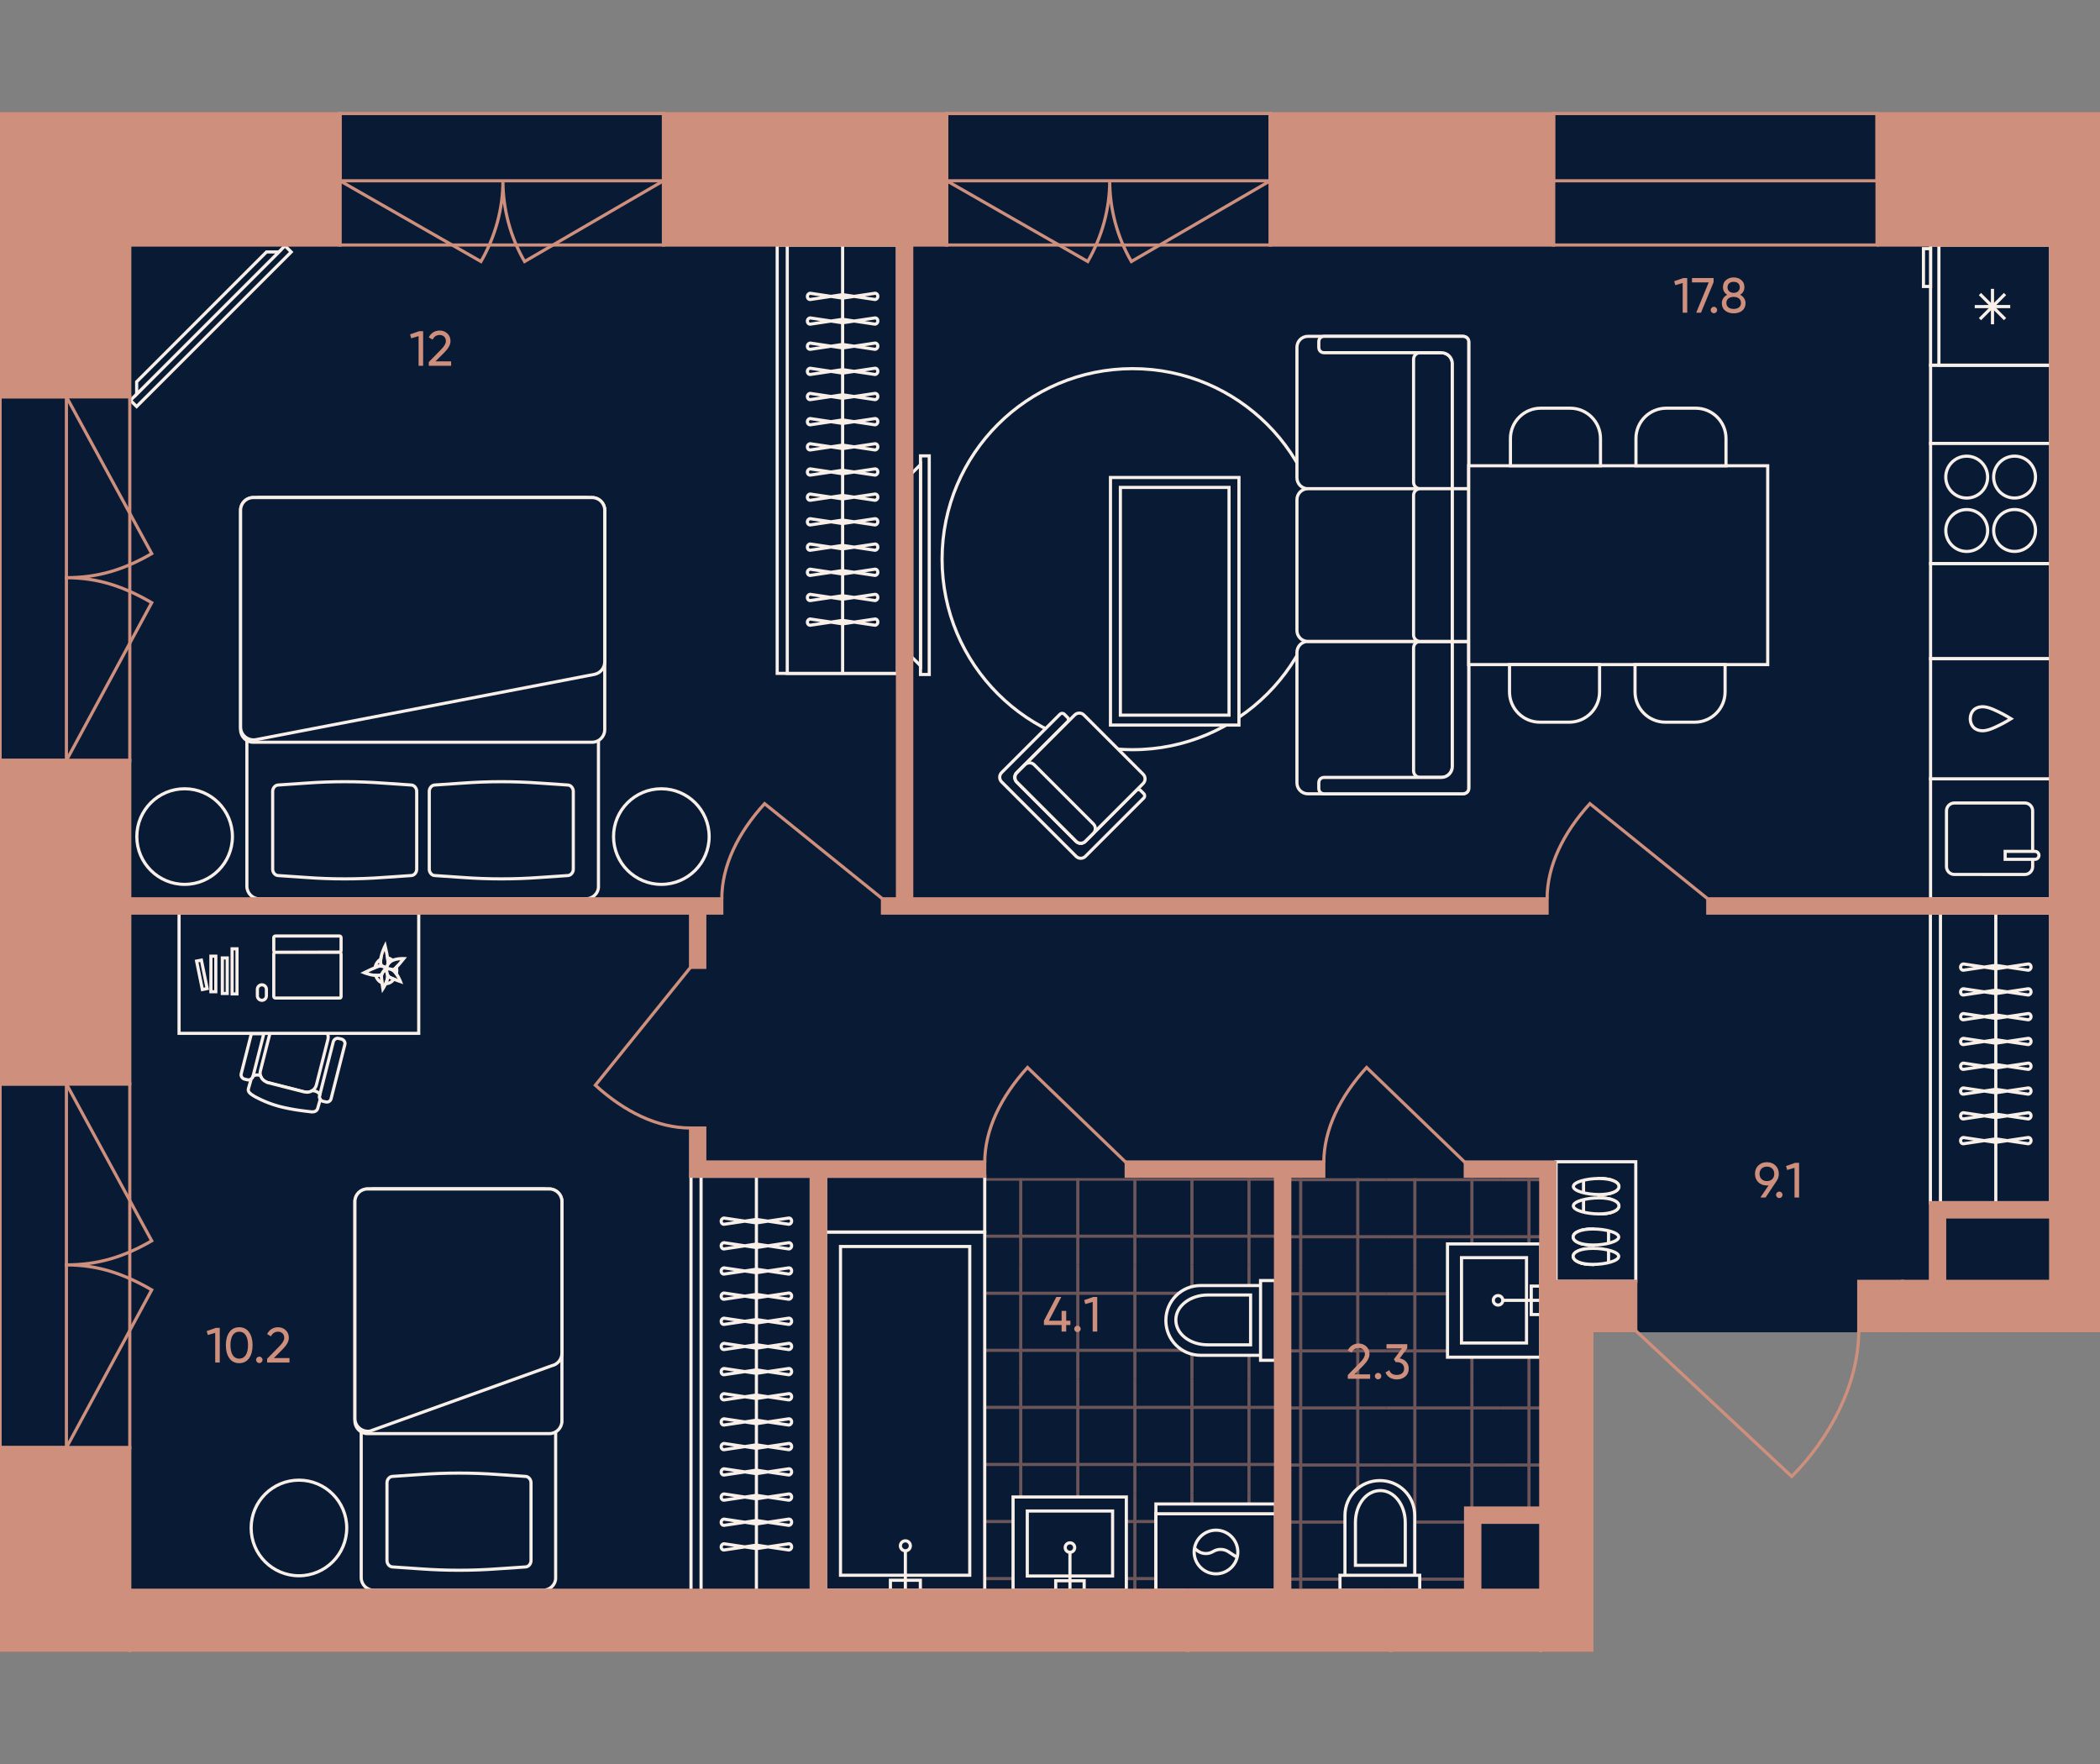 <?xml version="1.0" encoding="utf-8"?>
<!-- Generator: Adobe Illustrator 27.9.0, SVG Export Plug-In . SVG Version: 6.00 Build 0)  -->
<svg version="1.1" id="plan" xmlns="http://www.w3.org/2000/svg" xmlns:xlink="http://www.w3.org/1999/xlink" x="0px" y="0px"
	 viewBox="0 0 500 420" style="enable-background:new 0 0 500 420;" xml:space="preserve">
<rect x="0" y="0" width="500" height="420" fill="#808080" stroke="none"/>
<style type="text/css">
	.st0{fill:#091A35;stroke:#091A35;stroke-width:0.75;}
	.st1{clip-path:url(#SVGID_00000127034854064767172530000013231998212102428043_);}
	.st2{opacity:0.5;clip-path:url(#SVGID_00000010991137926167129180000010828364607086161804_);}
	.st3{fill:none;stroke:#CF8F7D;stroke-width:0.75;}
	.st4{opacity:0.5;clip-path:url(#SVGID_00000010298705479567750270000014831812227251499697_);}
	.st5{opacity:0.5;clip-path:url(#SVGID_00000170246002860042472580000013388887681122676622_);}
	.st6{opacity:0.5;clip-path:url(#SVGID_00000110440763262407254670000001931225483367343503_);}
	.st7{opacity:0.5;clip-path:url(#SVGID_00000085959371152451934430000003543226341438330285_);}
	.st8{opacity:0.5;clip-path:url(#SVGID_00000119111046310359108910000015249449917118587046_);}
	.st9{opacity:0.5;clip-path:url(#SVGID_00000165204906800100918430000015941343099678578347_);}
	.st10{opacity:0.5;clip-path:url(#SVGID_00000083090474784436485350000013206769805265222537_);}
	.st11{opacity:0.5;clip-path:url(#SVGID_00000147916239059324911360000015321216790000036506_);}
	.st12{opacity:0.5;clip-path:url(#SVGID_00000163786115257371709470000001049893564310180024_);}
	.st13{opacity:0.5;clip-path:url(#SVGID_00000017498403763881051520000004188963649409788341_);}
	.st14{opacity:0.5;clip-path:url(#SVGID_00000175294097191108677720000015491347479223365016_);}
	.st15{clip-path:url(#SVGID_00000174603621526295851670000006755092220609532094_);}
	.st16{opacity:0.5;clip-path:url(#SVGID_00000086653955011836681420000016377467282547046320_);}
	.st17{opacity:0.5;clip-path:url(#SVGID_00000029037181850753388590000016341080797673773446_);}
	.st18{opacity:0.5;clip-path:url(#SVGID_00000101807527750904335190000013963120221641260723_);}
	.st19{opacity:0.5;clip-path:url(#SVGID_00000042009364481991517710000016821525038890885022_);}
	.st20{opacity:0.5;clip-path:url(#SVGID_00000024701746916189273350000005371466500293870221_);}
	.st21{opacity:0.5;clip-path:url(#SVGID_00000180328274423050095290000010057263876309906847_);}
	.st22{opacity:0.5;clip-path:url(#SVGID_00000060031388121661134860000000601190905409302670_);}
	.st23{opacity:0.5;clip-path:url(#SVGID_00000008128220043513545990000009200150580421170566_);}
	.st24{opacity:0.5;clip-path:url(#SVGID_00000127725960339260675220000016886101046715411885_);}
	.st25{opacity:0.5;clip-path:url(#SVGID_00000106120930683074322660000008665717867816248961_);}
	.st26{opacity:0.5;clip-path:url(#SVGID_00000011021043868411871830000005920204138739363259_);}
	.st27{opacity:0.5;clip-path:url(#SVGID_00000096774909186454800390000007257984175800181948_);}
	.st28{opacity:0.5;clip-path:url(#SVGID_00000132052436732296080030000006902426642139990447_);}
	.st29{opacity:0.5;clip-path:url(#SVGID_00000099635151609826924920000015581229810590331800_);}
	.st30{opacity:0.5;clip-path:url(#SVGID_00000111192867848675976920000006264810519891608458_);}
	.st31{opacity:0.5;clip-path:url(#SVGID_00000054254650748428757380000011845657870167681213_);}
	.st32{fill:#091A35;stroke:#F8F0E8;stroke-width:0.75;}
	.st33{fill:#091A35;}
	.st34{fill:none;stroke:#F8F0E8;stroke-width:0.75;}
	.st35{fill-rule:evenodd;clip-rule:evenodd;fill:#091A35;stroke:#F8F0E8;stroke-width:0.75;}
	.st36{fill:none;stroke:#F8F0E8;stroke-width:0.75;stroke-miterlimit:10;}
	.st37{fill:#CF8F7D;}
	.st38{fill:none;stroke:#CF8F7D;stroke-width:0.75;stroke-miterlimit:10;}
	.st39{fill:#CF8F7D;stroke:#CF8F7D;stroke-width:0.75;stroke-miterlimit:10;}
	.st40{fill:#CF8F7D;stroke:#CF8F7D;stroke-width:0.75;stroke-linecap:square;stroke-miterlimit:10;}
	.st41{fill:none;stroke:#CF8F7D;stroke-width:0.75;stroke-linecap:square;}
</style>
<g id="Floor">
	<polygon id="_x31_0_00000054242103054788276550000012239842446792905118_" class="st0" points="500,27.05 367.283,27.05 
		0.035,27.05 0.035,392.985 379.025,392.985 379.025,316.832 389.913,316.832 389.913,316.832 443.001,316.832 
		443.001,316.832 500,316.832 	"/>
	<g id="Wet_Floor_00000031168859871345653050000003876593508145530249_">
		<g>
			<defs>
				<polygon id="SVGID_1_" points="307.089,280.463 366.84,280.463 366.84,359.054 348.945,359.054 348.945,378.215 
					307.089,378.215 				"/>
			</defs>
			<clipPath id="SVGID_00000166675115018219134700000016304993319899783053_">
				<use xlink:href="#SVGID_1_"  style="overflow:visible;"/>
			</clipPath>
			<g style="clip-path:url(#SVGID_00000166675115018219134700000016304993319899783053_);">
				<g>
					<defs>
						
							<rect id="SVGID_00000127039319159203194530000018193480177581319577_" x="357.248" y="355.604" width="27.176" height="27.176"/>
					</defs>
					<clipPath id="SVGID_00000018237911323197227100000007690826671859707055_">
						<use xlink:href="#SVGID_00000127039319159203194530000018193480177581319577_"  style="overflow:visible;"/>
					</clipPath>
					<g style="opacity:0.5;clip-path:url(#SVGID_00000018237911323197227100000007690826671859707055_);">
						<line class="st3" x1="384.424" y1="375.986" x2="357.248" y2="375.986"/>
						<line class="st3" x1="357.248" y1="362.398" x2="384.424" y2="362.398"/>
						<line class="st3" x1="364.042" y1="382.78" x2="364.042" y2="355.604"/>
						<line class="st3" x1="377.63" y1="355.604" x2="377.63" y2="382.78"/>
					</g>
				</g>
			</g>
			<g style="clip-path:url(#SVGID_00000166675115018219134700000016304993319899783053_);">
				<g>
					<defs>
						
							<rect id="SVGID_00000049916424726452804250000000201188801008858033_" x="357.248" y="328.428" width="27.176" height="27.176"/>
					</defs>
					<clipPath id="SVGID_00000003092771918994484050000013539467215356100776_">
						<use xlink:href="#SVGID_00000049916424726452804250000000201188801008858033_"  style="overflow:visible;"/>
					</clipPath>
					<g style="opacity:0.5;clip-path:url(#SVGID_00000003092771918994484050000013539467215356100776_);">
						<line class="st3" x1="384.424" y1="348.81" x2="357.248" y2="348.81"/>
						<line class="st3" x1="357.248" y1="335.223" x2="384.424" y2="335.223"/>
						<line class="st3" x1="364.042" y1="355.604" x2="364.042" y2="328.429"/>
						<line class="st3" x1="377.63" y1="328.429" x2="377.63" y2="355.604"/>
					</g>
				</g>
			</g>
			<g style="clip-path:url(#SVGID_00000166675115018219134700000016304993319899783053_);">
				<g>
					<defs>
						
							<rect id="SVGID_00000049191328694207168440000005472939272835348389_" x="357.248" y="301.253" width="27.176" height="27.176"/>
					</defs>
					<clipPath id="SVGID_00000047781461219873195350000015384216180655590539_">
						<use xlink:href="#SVGID_00000049191328694207168440000005472939272835348389_"  style="overflow:visible;"/>
					</clipPath>
					<g style="opacity:0.5;clip-path:url(#SVGID_00000047781461219873195350000015384216180655590539_);">
						<line class="st3" x1="384.424" y1="321.635" x2="357.248" y2="321.635"/>
						<line class="st3" x1="357.248" y1="308.047" x2="384.424" y2="308.047"/>
						<line class="st3" x1="364.042" y1="328.429" x2="364.042" y2="301.253"/>
						<line class="st3" x1="377.63" y1="301.253" x2="377.63" y2="328.429"/>
					</g>
				</g>
			</g>
			<g style="clip-path:url(#SVGID_00000166675115018219134700000016304993319899783053_);">
				<g>
					<defs>
						
							<rect id="SVGID_00000052805547443506479990000015048533670666759608_" x="357.248" y="274.077" width="27.176" height="27.176"/>
					</defs>
					<clipPath id="SVGID_00000163056590722705833880000006753083893333416066_">
						<use xlink:href="#SVGID_00000052805547443506479990000015048533670666759608_"  style="overflow:visible;"/>
					</clipPath>
					<g style="opacity:0.5;clip-path:url(#SVGID_00000163056590722705833880000006753083893333416066_);">
						<line class="st3" x1="384.424" y1="294.459" x2="357.248" y2="294.459"/>
						<line class="st3" x1="357.248" y1="280.871" x2="384.424" y2="280.871"/>
						<line class="st3" x1="364.042" y1="301.253" x2="364.042" y2="274.077"/>
						<line class="st3" x1="377.63" y1="274.077" x2="377.63" y2="301.253"/>
					</g>
				</g>
			</g>
			<g style="clip-path:url(#SVGID_00000166675115018219134700000016304993319899783053_);">
				<g>
					<defs>
						
							<rect id="SVGID_00000113341414303337350520000015733092823901527171_" x="330.073" y="355.604" width="27.176" height="27.176"/>
					</defs>
					<clipPath id="SVGID_00000126309472354352297160000009476513273441716400_">
						<use xlink:href="#SVGID_00000113341414303337350520000015733092823901527171_"  style="overflow:visible;"/>
					</clipPath>
					<g style="opacity:0.5;clip-path:url(#SVGID_00000126309472354352297160000009476513273441716400_);">
						<line class="st3" x1="357.248" y1="375.986" x2="330.073" y2="375.986"/>
						<line class="st3" x1="330.073" y1="362.398" x2="357.248" y2="362.398"/>
						<line class="st3" x1="336.867" y1="382.78" x2="336.867" y2="355.604"/>
						<line class="st3" x1="350.454" y1="355.604" x2="350.454" y2="382.78"/>
					</g>
				</g>
			</g>
			<g style="clip-path:url(#SVGID_00000166675115018219134700000016304993319899783053_);">
				<g>
					<defs>
						
							<rect id="SVGID_00000035530283947306968570000002100325110689909926_" x="330.073" y="328.428" width="27.176" height="27.176"/>
					</defs>
					<clipPath id="SVGID_00000011717107926652081640000000549189507372519088_">
						<use xlink:href="#SVGID_00000035530283947306968570000002100325110689909926_"  style="overflow:visible;"/>
					</clipPath>
					<g style="opacity:0.5;clip-path:url(#SVGID_00000011717107926652081640000000549189507372519088_);">
						<line class="st3" x1="357.248" y1="348.81" x2="330.073" y2="348.81"/>
						<line class="st3" x1="330.073" y1="335.223" x2="357.248" y2="335.223"/>
						<line class="st3" x1="336.867" y1="355.604" x2="336.867" y2="328.429"/>
						<line class="st3" x1="350.454" y1="328.429" x2="350.454" y2="355.604"/>
					</g>
				</g>
			</g>
			<g style="clip-path:url(#SVGID_00000166675115018219134700000016304993319899783053_);">
				<g>
					<defs>
						
							<rect id="SVGID_00000108988503192208951060000003515554671456381101_" x="330.073" y="301.253" width="27.176" height="27.176"/>
					</defs>
					<clipPath id="SVGID_00000123431233633581609430000005026789269356255909_">
						<use xlink:href="#SVGID_00000108988503192208951060000003515554671456381101_"  style="overflow:visible;"/>
					</clipPath>
					<g style="opacity:0.5;clip-path:url(#SVGID_00000123431233633581609430000005026789269356255909_);">
						<line class="st3" x1="357.248" y1="321.635" x2="330.073" y2="321.635"/>
						<line class="st3" x1="330.073" y1="308.047" x2="357.248" y2="308.047"/>
						<line class="st3" x1="336.867" y1="328.429" x2="336.867" y2="301.253"/>
						<line class="st3" x1="350.454" y1="301.253" x2="350.454" y2="328.429"/>
					</g>
				</g>
			</g>
			<g style="clip-path:url(#SVGID_00000166675115018219134700000016304993319899783053_);">
				<g>
					<defs>
						
							<rect id="SVGID_00000137119553123099887260000005616087982542368685_" x="330.073" y="274.077" width="27.176" height="27.176"/>
					</defs>
					<clipPath id="SVGID_00000022548098556645999190000012969795019433832871_">
						<use xlink:href="#SVGID_00000137119553123099887260000005616087982542368685_"  style="overflow:visible;"/>
					</clipPath>
					<g style="opacity:0.5;clip-path:url(#SVGID_00000022548098556645999190000012969795019433832871_);">
						<line class="st3" x1="357.248" y1="294.459" x2="330.073" y2="294.459"/>
						<line class="st3" x1="330.073" y1="280.871" x2="357.248" y2="280.871"/>
						<line class="st3" x1="336.867" y1="301.253" x2="336.867" y2="274.077"/>
						<line class="st3" x1="350.454" y1="274.077" x2="350.454" y2="301.253"/>
					</g>
				</g>
			</g>
			<g style="clip-path:url(#SVGID_00000166675115018219134700000016304993319899783053_);">
				<g>
					<defs>
						
							<rect id="SVGID_00000055681546070420836990000005560233288710083999_" x="302.897" y="355.604" width="27.176" height="27.176"/>
					</defs>
					<clipPath id="SVGID_00000137126796437240392640000010646517585110326661_">
						<use xlink:href="#SVGID_00000055681546070420836990000005560233288710083999_"  style="overflow:visible;"/>
					</clipPath>
					<g style="opacity:0.5;clip-path:url(#SVGID_00000137126796437240392640000010646517585110326661_);">
						<line class="st3" x1="330.073" y1="375.986" x2="302.897" y2="375.986"/>
						<line class="st3" x1="302.897" y1="362.398" x2="330.073" y2="362.398"/>
						<line class="st3" x1="309.691" y1="382.78" x2="309.691" y2="355.604"/>
						<line class="st3" x1="323.279" y1="355.604" x2="323.279" y2="382.78"/>
					</g>
				</g>
			</g>
			<g style="clip-path:url(#SVGID_00000166675115018219134700000016304993319899783053_);">
				<g>
					<defs>
						
							<rect id="SVGID_00000133512472133390697180000010523685626745626042_" x="302.897" y="328.428" width="27.176" height="27.176"/>
					</defs>
					<clipPath id="SVGID_00000142875189193675733770000004074312351985501620_">
						<use xlink:href="#SVGID_00000133512472133390697180000010523685626745626042_"  style="overflow:visible;"/>
					</clipPath>
					<g style="opacity:0.5;clip-path:url(#SVGID_00000142875189193675733770000004074312351985501620_);">
						<line class="st3" x1="330.073" y1="348.81" x2="302.897" y2="348.81"/>
						<line class="st3" x1="302.897" y1="335.223" x2="330.073" y2="335.223"/>
						<line class="st3" x1="309.691" y1="355.604" x2="309.691" y2="328.429"/>
						<line class="st3" x1="323.279" y1="328.429" x2="323.279" y2="355.604"/>
					</g>
				</g>
			</g>
			<g style="clip-path:url(#SVGID_00000166675115018219134700000016304993319899783053_);">
				<g>
					<defs>
						
							<rect id="SVGID_00000108295484954545383660000005458193221524133307_" x="302.897" y="301.253" width="27.176" height="27.176"/>
					</defs>
					<clipPath id="SVGID_00000142884609354661834080000018217451004687587718_">
						<use xlink:href="#SVGID_00000108295484954545383660000005458193221524133307_"  style="overflow:visible;"/>
					</clipPath>
					<g style="opacity:0.5;clip-path:url(#SVGID_00000142884609354661834080000018217451004687587718_);">
						<line class="st3" x1="330.073" y1="321.635" x2="302.897" y2="321.635"/>
						<line class="st3" x1="302.897" y1="308.047" x2="330.073" y2="308.047"/>
						<line class="st3" x1="309.691" y1="328.429" x2="309.691" y2="301.253"/>
						<line class="st3" x1="323.279" y1="301.253" x2="323.279" y2="328.429"/>
					</g>
				</g>
			</g>
			<g style="clip-path:url(#SVGID_00000166675115018219134700000016304993319899783053_);">
				<g>
					<defs>
						
							<rect id="SVGID_00000132064631254156516210000004082769293594017174_" x="302.897" y="274.077" width="27.176" height="27.176"/>
					</defs>
					<clipPath id="SVGID_00000011719097578740071900000003324255311856060802_">
						<use xlink:href="#SVGID_00000132064631254156516210000004082769293594017174_"  style="overflow:visible;"/>
					</clipPath>
					<g style="opacity:0.5;clip-path:url(#SVGID_00000011719097578740071900000003324255311856060802_);">
						<line class="st3" x1="330.073" y1="294.459" x2="302.897" y2="294.459"/>
						<line class="st3" x1="302.897" y1="280.871" x2="330.073" y2="280.871"/>
						<line class="st3" x1="309.691" y1="301.253" x2="309.691" y2="274.077"/>
						<line class="st3" x1="323.279" y1="274.077" x2="323.279" y2="301.253"/>
					</g>
				</g>
			</g>
		</g>
	</g>
	<g id="Wet_Floor_00000145021708687008878060000003774640324339620240_">
		<g>
			<defs>
				<path id="SVGID_00000154418544692821695580000016269962521001580677_" d="M196.553,280.463h107.138v98.161H196.553
					V280.463z"/>
			</defs>
			<clipPath id="SVGID_00000116926981061356267920000005463198420910191245_">
				<use xlink:href="#SVGID_00000154418544692821695580000016269962521001580677_"  style="overflow:visible;"/>
			</clipPath>
			<g style="clip-path:url(#SVGID_00000116926981061356267920000005463198420910191245_);">
				<g>
					<defs>
						
							<rect id="SVGID_00000068655381747651255000000018228410785554556080_" x="277" y="355.476" width="27.176" height="27.176"/>
					</defs>
					<clipPath id="SVGID_00000078733598457015317040000010802096775206453412_">
						<use xlink:href="#SVGID_00000068655381747651255000000018228410785554556080_"  style="overflow:visible;"/>
					</clipPath>
					<g style="opacity:0.5;clip-path:url(#SVGID_00000078733598457015317040000010802096775206453412_);">
						<line class="st3" x1="304.175" y1="375.858" x2="277" y2="375.858"/>
						<line class="st3" x1="277" y1="362.27" x2="304.175" y2="362.27"/>
						<line class="st3" x1="283.794" y1="382.652" x2="283.794" y2="355.476"/>
						<line class="st3" x1="297.382" y1="355.476" x2="297.382" y2="382.652"/>
					</g>
				</g>
			</g>
			<g style="clip-path:url(#SVGID_00000116926981061356267920000005463198420910191245_);">
				<g>
					<defs>
						
							<rect id="SVGID_00000144303840223133656470000012407154301364673409_" x="277" y="328.301" width="27.176" height="27.176"/>
					</defs>
					<clipPath id="SVGID_00000153700224738844692320000012034672994635138745_">
						<use xlink:href="#SVGID_00000144303840223133656470000012407154301364673409_"  style="overflow:visible;"/>
					</clipPath>
					<g style="opacity:0.5;clip-path:url(#SVGID_00000153700224738844692320000012034672994635138745_);">
						<line class="st3" x1="304.175" y1="348.683" x2="277" y2="348.683"/>
						<line class="st3" x1="277" y1="335.095" x2="304.175" y2="335.095"/>
						<line class="st3" x1="283.794" y1="355.476" x2="283.794" y2="328.301"/>
						<line class="st3" x1="297.382" y1="328.301" x2="297.382" y2="355.476"/>
					</g>
				</g>
			</g>
			<g style="clip-path:url(#SVGID_00000116926981061356267920000005463198420910191245_);">
				<g>
					<defs>
						
							<rect id="SVGID_00000157283941374821395280000014124800362157579918_" x="277" y="301.125" width="27.176" height="27.176"/>
					</defs>
					<clipPath id="SVGID_00000130621094931120516510000012572999851206101949_">
						<use xlink:href="#SVGID_00000157283941374821395280000014124800362157579918_"  style="overflow:visible;"/>
					</clipPath>
					<g style="opacity:0.5;clip-path:url(#SVGID_00000130621094931120516510000012572999851206101949_);">
						<line class="st3" x1="304.175" y1="321.507" x2="277" y2="321.507"/>
						<line class="st3" x1="277" y1="307.919" x2="304.175" y2="307.919"/>
						<line class="st3" x1="283.794" y1="328.301" x2="283.794" y2="301.125"/>
						<line class="st3" x1="297.382" y1="301.125" x2="297.382" y2="328.301"/>
					</g>
				</g>
			</g>
			<g style="clip-path:url(#SVGID_00000116926981061356267920000005463198420910191245_);">
				<g>
					<defs>
						
							<rect id="SVGID_00000096743264807748232990000012605756594491104931_" x="277" y="273.95" width="27.176" height="27.176"/>
					</defs>
					<clipPath id="SVGID_00000127744053854765773370000002908819912726271654_">
						<use xlink:href="#SVGID_00000096743264807748232990000012605756594491104931_"  style="overflow:visible;"/>
					</clipPath>
					<g style="opacity:0.5;clip-path:url(#SVGID_00000127744053854765773370000002908819912726271654_);">
						<line class="st3" x1="304.175" y1="294.331" x2="277" y2="294.331"/>
						<line class="st3" x1="277" y1="280.743" x2="304.175" y2="280.743"/>
						<line class="st3" x1="283.794" y1="301.125" x2="283.794" y2="273.95"/>
						<line class="st3" x1="297.382" y1="273.95" x2="297.382" y2="301.125"/>
					</g>
				</g>
			</g>
			<g style="clip-path:url(#SVGID_00000116926981061356267920000005463198420910191245_);">
				<g>
					<defs>
						
							<rect id="SVGID_00000036231951858731103790000013594642824448751524_" x="249.824" y="355.476" width="27.176" height="27.176"/>
					</defs>
					<clipPath id="SVGID_00000067215866977731350440000008534080834377584781_">
						<use xlink:href="#SVGID_00000036231951858731103790000013594642824448751524_"  style="overflow:visible;"/>
					</clipPath>
					<g style="opacity:0.5;clip-path:url(#SVGID_00000067215866977731350440000008534080834377584781_);">
						<line class="st3" x1="277" y1="375.858" x2="249.824" y2="375.858"/>
						<line class="st3" x1="249.824" y1="362.27" x2="277" y2="362.27"/>
						<line class="st3" x1="256.618" y1="382.652" x2="256.618" y2="355.476"/>
						<line class="st3" x1="270.206" y1="355.476" x2="270.206" y2="382.652"/>
					</g>
				</g>
			</g>
			<g style="clip-path:url(#SVGID_00000116926981061356267920000005463198420910191245_);">
				<g>
					<defs>
						
							<rect id="SVGID_00000007398127287761429240000017966815181769172112_" x="249.824" y="328.301" width="27.176" height="27.176"/>
					</defs>
					<clipPath id="SVGID_00000010996062727866399550000000599143351620690866_">
						<use xlink:href="#SVGID_00000007398127287761429240000017966815181769172112_"  style="overflow:visible;"/>
					</clipPath>
					<g style="opacity:0.5;clip-path:url(#SVGID_00000010996062727866399550000000599143351620690866_);">
						<line class="st3" x1="277" y1="348.683" x2="249.824" y2="348.683"/>
						<line class="st3" x1="249.824" y1="335.095" x2="277" y2="335.095"/>
						<line class="st3" x1="256.618" y1="355.476" x2="256.618" y2="328.301"/>
						<line class="st3" x1="270.206" y1="328.301" x2="270.206" y2="355.476"/>
					</g>
				</g>
			</g>
			<g style="clip-path:url(#SVGID_00000116926981061356267920000005463198420910191245_);">
				<g>
					<defs>
						
							<rect id="SVGID_00000051379524168091400820000008225624978554299021_" x="249.824" y="301.125" width="27.176" height="27.176"/>
					</defs>
					<clipPath id="SVGID_00000114073167421585480200000006582066048779838889_">
						<use xlink:href="#SVGID_00000051379524168091400820000008225624978554299021_"  style="overflow:visible;"/>
					</clipPath>
					<g style="opacity:0.5;clip-path:url(#SVGID_00000114073167421585480200000006582066048779838889_);">
						<line class="st3" x1="277" y1="321.507" x2="249.824" y2="321.507"/>
						<line class="st3" x1="249.824" y1="307.919" x2="277" y2="307.919"/>
						<line class="st3" x1="256.618" y1="328.301" x2="256.618" y2="301.125"/>
						<line class="st3" x1="270.206" y1="301.125" x2="270.206" y2="328.301"/>
					</g>
				</g>
			</g>
			<g style="clip-path:url(#SVGID_00000116926981061356267920000005463198420910191245_);">
				<g>
					<defs>
						
							<rect id="SVGID_00000070118309536862218320000008238569641849468860_" x="249.824" y="273.95" width="27.176" height="27.176"/>
					</defs>
					<clipPath id="SVGID_00000168112601695724370710000016476907011146375306_">
						<use xlink:href="#SVGID_00000070118309536862218320000008238569641849468860_"  style="overflow:visible;"/>
					</clipPath>
					<g style="opacity:0.5;clip-path:url(#SVGID_00000168112601695724370710000016476907011146375306_);">
						<line class="st3" x1="277" y1="294.331" x2="249.824" y2="294.331"/>
						<line class="st3" x1="249.824" y1="280.743" x2="277" y2="280.743"/>
						<line class="st3" x1="256.618" y1="301.125" x2="256.618" y2="273.95"/>
						<line class="st3" x1="270.206" y1="273.95" x2="270.206" y2="301.125"/>
					</g>
				</g>
			</g>
			<g style="clip-path:url(#SVGID_00000116926981061356267920000005463198420910191245_);">
				<g>
					<defs>
						
							<rect id="SVGID_00000142174409360859272150000000835182524269111718_" x="222.649" y="355.476" width="27.176" height="27.176"/>
					</defs>
					<clipPath id="SVGID_00000031166080966168307070000006408329082291253908_">
						<use xlink:href="#SVGID_00000142174409360859272150000000835182524269111718_"  style="overflow:visible;"/>
					</clipPath>
					<g style="opacity:0.5;clip-path:url(#SVGID_00000031166080966168307070000006408329082291253908_);">
						<line class="st3" x1="249.824" y1="375.858" x2="222.649" y2="375.858"/>
						<line class="st3" x1="222.649" y1="362.27" x2="249.824" y2="362.27"/>
						<line class="st3" x1="229.442" y1="382.652" x2="229.442" y2="355.476"/>
						<line class="st3" x1="243.03" y1="355.476" x2="243.03" y2="382.652"/>
					</g>
				</g>
			</g>
			<g style="clip-path:url(#SVGID_00000116926981061356267920000005463198420910191245_);">
				<g>
					<defs>
						
							<rect id="SVGID_00000034090185807961013870000016399024502298987941_" x="222.649" y="328.301" width="27.176" height="27.176"/>
					</defs>
					<clipPath id="SVGID_00000049200395892783791190000002181537151605170337_">
						<use xlink:href="#SVGID_00000034090185807961013870000016399024502298987941_"  style="overflow:visible;"/>
					</clipPath>
					<g style="opacity:0.5;clip-path:url(#SVGID_00000049200395892783791190000002181537151605170337_);">
						<line class="st3" x1="249.824" y1="348.683" x2="222.649" y2="348.683"/>
						<line class="st3" x1="222.649" y1="335.095" x2="249.824" y2="335.095"/>
						<line class="st3" x1="229.442" y1="355.476" x2="229.442" y2="328.301"/>
						<line class="st3" x1="243.03" y1="328.301" x2="243.03" y2="355.476"/>
					</g>
				</g>
			</g>
			<g style="clip-path:url(#SVGID_00000116926981061356267920000005463198420910191245_);">
				<g>
					<defs>
						
							<rect id="SVGID_00000114793457123088860290000012092271394614298529_" x="222.649" y="301.125" width="27.176" height="27.176"/>
					</defs>
					<clipPath id="SVGID_00000072265241934738528910000014245482882527130011_">
						<use xlink:href="#SVGID_00000114793457123088860290000012092271394614298529_"  style="overflow:visible;"/>
					</clipPath>
					<g style="opacity:0.5;clip-path:url(#SVGID_00000072265241934738528910000014245482882527130011_);">
						<line class="st3" x1="249.824" y1="321.507" x2="222.649" y2="321.507"/>
						<line class="st3" x1="222.649" y1="307.919" x2="249.824" y2="307.919"/>
						<line class="st3" x1="229.442" y1="328.301" x2="229.442" y2="301.125"/>
						<line class="st3" x1="243.03" y1="301.125" x2="243.03" y2="328.301"/>
					</g>
				</g>
			</g>
			<g style="clip-path:url(#SVGID_00000116926981061356267920000005463198420910191245_);">
				<g>
					<defs>
						
							<rect id="SVGID_00000047025128641132517040000016682601466084004994_" x="222.649" y="273.95" width="27.176" height="27.176"/>
					</defs>
					<clipPath id="SVGID_00000070115709399324461900000012502347064919466671_">
						<use xlink:href="#SVGID_00000047025128641132517040000016682601466084004994_"  style="overflow:visible;"/>
					</clipPath>
					<g style="opacity:0.5;clip-path:url(#SVGID_00000070115709399324461900000012502347064919466671_);">
						<line class="st3" x1="249.824" y1="294.331" x2="222.649" y2="294.331"/>
						<line class="st3" x1="222.649" y1="280.743" x2="249.824" y2="280.743"/>
						<line class="st3" x1="229.442" y1="301.125" x2="229.442" y2="273.95"/>
						<line class="st3" x1="243.03" y1="273.95" x2="243.03" y2="301.125"/>
					</g>
				</g>
			</g>
			<g style="clip-path:url(#SVGID_00000116926981061356267920000005463198420910191245_);">
				<g>
					<defs>
						
							<rect id="SVGID_00000090259406156661149380000005289618021002029223_" x="195.473" y="355.476" width="27.176" height="27.176"/>
					</defs>
					<clipPath id="SVGID_00000075847016664755836060000001118729634906716338_">
						<use xlink:href="#SVGID_00000090259406156661149380000005289618021002029223_"  style="overflow:visible;"/>
					</clipPath>
					<g style="opacity:0.5;clip-path:url(#SVGID_00000075847016664755836060000001118729634906716338_);">
						<line class="st3" x1="222.649" y1="375.858" x2="195.473" y2="375.858"/>
						<line class="st3" x1="195.473" y1="362.27" x2="222.649" y2="362.27"/>
						<line class="st3" x1="202.267" y1="382.652" x2="202.267" y2="355.476"/>
						<line class="st3" x1="215.855" y1="355.476" x2="215.855" y2="382.652"/>
					</g>
				</g>
			</g>
			<g style="clip-path:url(#SVGID_00000116926981061356267920000005463198420910191245_);">
				<g>
					<defs>
						
							<rect id="SVGID_00000133512044952760538260000012066206466733848751_" x="195.473" y="328.301" width="27.176" height="27.176"/>
					</defs>
					<clipPath id="SVGID_00000103240810254849198970000004666509053918658733_">
						<use xlink:href="#SVGID_00000133512044952760538260000012066206466733848751_"  style="overflow:visible;"/>
					</clipPath>
					<g style="opacity:0.5;clip-path:url(#SVGID_00000103240810254849198970000004666509053918658733_);">
						<line class="st3" x1="222.649" y1="348.683" x2="195.473" y2="348.683"/>
						<line class="st3" x1="195.473" y1="335.095" x2="222.649" y2="335.095"/>
						<line class="st3" x1="202.267" y1="355.476" x2="202.267" y2="328.301"/>
						<line class="st3" x1="215.855" y1="328.301" x2="215.855" y2="355.476"/>
					</g>
				</g>
			</g>
			<g style="clip-path:url(#SVGID_00000116926981061356267920000005463198420910191245_);">
				<g>
					<defs>
						
							<rect id="SVGID_00000129167737669388168460000006264494931996245695_" x="195.473" y="301.125" width="27.176" height="27.176"/>
					</defs>
					<clipPath id="SVGID_00000021836228121736759700000011137613388749774977_">
						<use xlink:href="#SVGID_00000129167737669388168460000006264494931996245695_"  style="overflow:visible;"/>
					</clipPath>
					<g style="opacity:0.5;clip-path:url(#SVGID_00000021836228121736759700000011137613388749774977_);">
						<line class="st3" x1="222.649" y1="321.507" x2="195.473" y2="321.507"/>
						<line class="st3" x1="195.473" y1="307.919" x2="222.649" y2="307.919"/>
						<line class="st3" x1="202.267" y1="328.301" x2="202.267" y2="301.125"/>
						<line class="st3" x1="215.855" y1="301.125" x2="215.855" y2="328.301"/>
					</g>
				</g>
			</g>
			<g style="clip-path:url(#SVGID_00000116926981061356267920000005463198420910191245_);">
				<g>
					<defs>
						
							<rect id="SVGID_00000044895430500729631950000018308436448692410241_" x="195.473" y="273.95" width="27.176" height="27.176"/>
					</defs>
					<clipPath id="SVGID_00000123429769847436470330000018414831684304772013_">
						<use xlink:href="#SVGID_00000044895430500729631950000018308436448692410241_"  style="overflow:visible;"/>
					</clipPath>
					<g style="opacity:0.5;clip-path:url(#SVGID_00000123429769847436470330000018414831684304772013_);">
						<line class="st3" x1="222.649" y1="294.331" x2="195.473" y2="294.331"/>
						<line class="st3" x1="195.473" y1="280.743" x2="222.649" y2="280.743"/>
						<line class="st3" x1="202.267" y1="301.125" x2="202.267" y2="273.95"/>
						<line class="st3" x1="215.855" y1="273.95" x2="215.855" y2="301.125"/>
					</g>
				</g>
			</g>
		</g>
	</g>
</g>
<g id="Furniture">
	<g id="Bathroom">
		<g id="Bath_00000033328279516757176720000003496402141542520493_">
			<g>
				<g>
					
						<rect id="Rectangle_105_x5F_3_00000006677786937072766500000016516180816260778123_" x="196.553" y="293.338" class="st32" width="37.905" height="85.287"/>
					
						<rect id="Rectangle_106_x5F_5_00000104691354080498083560000015482295214265591227_" x="200.118" y="296.787" class="st32" width="30.776" height="78.273"/>
					<g id="Tap_3_00000066493636861462140650000016406964122774550975_">
						
							<rect id="Rectangle_106_x5F_6_00000067195749063664144270000014089923546270500227_" x="212" y="376.248" class="st32" width="7.13" height="2.377"/>
						
							<circle id="Ellipse_108_x5F_3_00000165928095009301711480000016248557258080284568_" class="st32" cx="215.565" cy="368.049" r="1.188"/>
						<path id="Vector_19_x5F_3_00000075868707215271926800000009189343980129451199_" class="st32" d="M215.565,369.238v9.387"
							/>
					</g>
				</g>
				
					<rect x="196.553" y="280.055" transform="matrix(-1 -1.224647e-16 1.224647e-16 -1 431.011 573.393)" class="st32" width="37.905" height="13.283"/>
			</g>
		</g>
		<g id="WC_00000046313437841564761740000017753868166371467395_">
			<g>
				<path class="st33" d="M300.132,306.078v16.611v1.187h3.56v-18.985h-3.56V306.078z"/>
				<path class="st33" d="M285.894,306.078c-4.628,0-8.306,3.678-8.306,8.306s3.678,8.306,8.306,8.306h14.238v-16.611
					H285.894z"/>
				<path class="st32" d="M300.132,306.078v16.611 M300.132,306.078h-14.238c-4.628,0-8.306,3.678-8.306,8.306
					s3.678,8.306,8.306,8.306h14.238 M300.132,306.078v-1.187h3.56v18.985h-3.56v-1.187"/>
				<path id="WC_00000119112414239043548520000005041216669067768463_" class="st32" d="M287.555,308.332
					c-4.153,0-7.594,2.61-7.594,5.933s3.322,5.933,7.594,5.933h10.204V308.332H287.555z"/>
			</g>
		</g>
		<g id="WM_00000160897727807015198730000010266992763590191523_">
			<g>
				
					<rect id="Rectangle_105_x5F_4_00000062188778768226945060000016979400010131640238_" x="275.218" y="358.089" class="st32" width="28.474" height="20.536"/>
				
					<rect id="Rectangle_106_x5F_8_00000022553111679035659560000014269309680167506085_" x="275.218" y="360.422" class="st32" width="28.474" height="18.203"/>
				<g id="Vector_3_00000168830768771591978440000006454191522987329163_">
					<path class="st33" d="M289.52,364.323c2.86,0,5.201,2.34,5.201,5.201s-2.34,5.201-5.201,5.201
						c-2.86,0-5.201-2.34-5.201-5.201S286.659,364.323,289.52,364.323z"/>
					<path class="st34" d="M294.591,370.824l-2.21-1.43c-1.04-0.65-2.47-0.65-3.51,0
						c-1.3,0.78-2.86,0.65-4.031-0.39l-0.432-0.432 M289.52,364.323c2.86,0,5.201,2.34,5.201,5.201
						s-2.34,5.201-5.201,5.201c-2.86,0-5.201-2.34-5.201-5.201S286.659,364.323,289.52,364.323z"/>
				</g>
			</g>
		</g>
		<g id="Sink_00000117639482359878319620000005184913898511068321_">
			<g>
				
					<rect id="Rectangle_105_x5F_2_00000176722680198764759770000016368154342152418180_" x="241.206" y="356.425" class="st32" width="26.972" height="22.2"/>
				
					<rect id="Rectangle_106_x5F_3_00000116927852416913374880000007934193734024132006_" x="244.592" y="359.763" class="st32" width="20.314" height="15.476"/>
				<g id="Tap_2_00000083792462120202929580000012640427872806070152_">
					
						<rect id="Rectangle_106_x5F_4_00000166667378624171460830000016686849547633068429_" x="251.363" y="376.368" class="st32" width="6.771" height="2.257"/>
					
						<circle id="Ellipse_108_x5F_2_00000145775752623053061920000003263356367287927199_" class="st32" cx="254.749" cy="368.468" r="1.129"/>
					<path id="Vector_19_x5F_2_00000181769008168250730710000001008889181392023437_" class="st32" d="M254.749,369.597v9.028"/>
				</g>
			</g>
		</g>
		<g id="WC_00000024700143300023072250000006554453220649023371_">
			<g>
				<path class="st33" d="M336.841,375.065H320.229h-1.187v3.56h18.985v-3.56H336.841z"/>
				<path class="st33" d="M336.841,360.827c0-4.628-3.678-8.306-8.306-8.306s-8.306,3.678-8.306,8.306v14.238h16.611
					V360.827z"/>
				<path class="st32" d="M336.841,375.065H320.229 M336.841,375.065v-14.238c0-4.628-3.678-8.306-8.306-8.306
					s-8.306,3.678-8.306,8.306v14.238 M336.841,375.065h1.187v3.56h-18.985v-3.56h1.187"/>
				<path id="WC_00000038409703127349612140000005524095162393966486_" class="st32" d="M334.586,362.488
					c0-4.153-2.61-7.594-5.933-7.594c-3.322,0-5.933,3.322-5.933,7.594v10.204h11.865V362.488z"/>
			</g>
		</g>
		<g id="Sink_00000124861744713909261260000007755410279634829754_">
			<g>
				
					<rect id="Rectangle_105_x5F_2_00000010303884209319668510000010608760346579158961_" x="344.641" y="296.172" class="st32" width="22.2" height="26.972"/>
				
					<rect id="Rectangle_106_x5F_3_00000150094054543990050510000003674016651474957455_" x="347.979" y="299.445" class="st32" width="15.476" height="20.314"/>
				<g id="Tap_2_00000147938473943448345890000016446673942121115036_">
					
						<rect id="Rectangle_106_x5F_4_00000132802053743653981900000016678209940773975936_" x="364.584" y="306.216" class="st32" width="2.257" height="6.771"/>
					
						<circle id="Ellipse_108_x5F_2_00000164491514966196543850000018150216878603920263_" class="st32" cx="356.684" cy="309.602" r="1.129"/>
					<path id="Vector_19_x5F_2_00000064347419895004737670000017590641064771610765_" class="st32" d="M357.813,309.602h9.028"/>
				</g>
			</g>
		</g>
	</g>
	<g id="Sofa">
		<g id="Small_x5F_table_00000000195811371744589560000008625973869037244844_">
			
				<circle id="Ellipse_110_00000175309361187513060060000006786931289566121088_" class="st32" cx="269.667" cy="133.135" r="45.36"/>
			<g id="Table_00000032614793245185534010000017300237877772819610_">
				
					<rect id="Rectangle_115_00000126323060494601691730000005596876539889114261_" x="264.395" y="113.691" class="st32" width="30.595" height="58.945"/>
				
					<rect id="Rectangle_116_x5F_3_00000169556101105437538790000001871299962189316011_" x="266.757" y="116.053" class="st32" width="25.87" height="54.22"/>
			</g>
		</g>
		<g id="TV_00000114049436308454791280000005602747179260368312_">
			<g>
				
					<rect id="Rectangle_116_x5F_2_00000181062335136600428410000002974388328529212838_" x="24.18" y="76.615" transform="matrix(0.707 -0.707 0.707 0.707 -40.207 58.248)" class="st32" width="52.054" height="2.086"/>
				<path id="Rectangle_117_x5F_2_00000174580635910232864790000016019919014843432079_" class="st32" d="M32.541,93.849
					l33.858-33.858H63.448l-30.907,30.907V93.849z"/>
			</g>
		</g>
		<g id="PC_x5F_table_00000159462602100476954630000015810606953250209444_">
			<g>
				<g id="chair_00000064339787349454018380000014501059730849379460_">
					<path class="st32" d="M77.966,246.124c0.215,0.43,0.215,0.914,0.107,1.397l-2.741,10.803
						c-0.323,1.236-1.559,1.989-2.795,1.666l-8.868-2.257c-1.236-0.323-1.988-1.559-1.666-2.795l2.257-8.868"/>
					<path class="st32" d="M77.536,262.355l-0.699-0.161c-0.537-0.161-0.914-0.752-0.752-1.29l3.279-12.899
						c0.161-0.537,0.752-0.914,1.29-0.752l0.699,0.161c0.537,0.161,0.914,0.752,0.752,1.29l-3.279,12.899
						C78.718,262.14,78.127,262.516,77.536,262.355z"/>
					<path class="st32" d="M58.886,257.088l-0.699-0.161c-0.537-0.161-0.914-0.752-0.752-1.29l2.418-9.513h2.956
						l-2.58,10.211C60.069,256.873,59.531,257.25,58.886,257.088z"/>
					<path class="st32" d="M60.445,260.958c0,0,2.526,1.505,5.858,2.418c3.332,0.914,7.363,1.29,7.363,1.29
						c1.075,0.215,1.774-0.054,1.989-0.806l0.591-2.096c-0.161-0.269-0.269-0.591-0.161-0.914l0.054-0.269
						c-0.215-0.376-0.591-0.645-1.129-0.806c0,0-0.257-0.05-0.657-0.102c-0.251,0.167-0.529,0.283-0.828,0.339
						c-0.005,0.001-0.009,0.004-0.015,0.005c-0.303,0.054-0.619,0.052-0.938-0.026h-0.001
						c-0.03-0.006-0.058,0.006-0.088-0.002l-8.868-2.257c-0.117-0.031-0.192-0.124-0.3-0.17
						c0,0,0-0-0-0c-0.285-0.129-0.529-0.299-0.734-0.518c-0.046-0.054-0.099-0.101-0.143-0.16v-0
						c-0.129-0.166-0.225-0.341-0.304-0.534c-0.033-0.084-0.106-0.14-0.13-0.229l-0.215-0.108
						c-0.579-0.158-1.151-0.053-1.528,0.203l-0.03,0.119c-0.071,0.237-0.225,0.432-0.418,0.574
						c-0.006,0.005-0.006,0.013-0.012,0.018l-0.645,2.257C58.94,259.883,59.477,260.367,60.445,260.958z"/>
				</g>
				<polygon id="table_00000002353721540458105930000001383575635556119226_" class="st32" points="99.698,217.404 
					99.698,217.404 42.634,217.404 42.634,246.033 99.698,246.033 				"/>
				<g id="books_00000124871866239824488260000005284559306630728625_">
					<rect x="55.263" y="225.907" class="st32" width="1.163" height="10.735"/>
					<rect x="52.938" y="228.085" class="st32" width="1.163" height="8.459"/>
					<rect x="50.218" y="227.663" class="st32" width="1.163" height="8.459"/>
					
						<rect x="47.484" y="228.643" transform="matrix(0.98 -0.199 0.199 0.98 -45.225 14.207)" class="st32" width="1.163" height="6.913"/>
				</g>
				<g id="laptop_00000125598545084776950990000017437070169352699532_">
					<path class="st32" d="M80.811,226.7l-15.232,0.044c-0.199,0-0.397-0.177-0.397-0.442v-3.046
						c0-0.199,0.132-0.397,0.397-0.397h15.232c0.199,0,0.397,0.133,0.397,0.397v3.046
						C81.208,226.568,81.076,226.767,80.811,226.7z"/>
					<path class="st32" d="M80.016,232.859H66.44c-0.199,0-0.397-0.133-0.397-0.397v-4.238
						c0-0.199,0.133-0.397,0.397-0.397h13.576c0.199,0,0.397,0.132,0.397,0.397v4.238
						C80.414,232.661,80.215,232.859,80.016,232.859z"/>
					<path class="st32" d="M75.712,237.098h-5.033c-0.199,0-0.397-0.133-0.397-0.397v-2.318
						c0-0.199,0.133-0.397,0.397-0.397h5.033c0.199,0,0.397,0.133,0.397,0.397v2.318
						C76.109,236.899,75.91,237.098,75.712,237.098z"/>
					<path class="st32" d="M80.811,237.627H65.579c-0.199,0-0.397-0.133-0.397-0.397v-10.066
						c0-0.199,0.132-0.419,0.397-0.419h15.232c0.199,0,0.397,0.154,0.397,0.419v10.066
						C81.208,237.495,81.076,237.694,80.811,237.627z"/>
					<path class="st32" d="M62.354,234.477L62.354,234.477c0.594,0,1.075,0.481,1.075,1.075v1.541
						c0,0.594-0.481,1.075-1.075,1.075l0,0c-0.594,0-1.075-0.481-1.075-1.075v-1.541
						C61.279,234.959,61.761,234.477,62.354,234.477z"/>
				</g>
				<g id="flower_00000024692975671835596190000002073716853249609351_">
					<path class="st32" d="M90.856,232.189c-0.148,0.594,0.297,3.265,0.297,3.265s1.138-1.731,1.138-3.018
						s-0.693-1.583-0.693-1.583S90.955,231.497,90.856,232.189z"/>
					<path class="st32" d="M92.093,230.903c0.198-0.148,0.742-0.346,1.435,0.05c0.049,0,0.099,0,0.148-0.05
						c0.594-0.297,2.474-2.671,2.474-2.671s-2.226-0.099-3.265,0.791C91.846,229.864,92.093,230.903,92.093,230.903z"/>
					<path class="st32" d="M92.043,230.458l0.049-0.05c0-0.198,0.099-0.544,0.297-0.89v-0.148
						c0.099-0.841-0.693-4.205-0.693-4.205s-1.237,2.473-1.088,4.106c0.05,0.247,0.099,0.445,0.148,0.643
						C91.203,230.062,91.796,230.309,92.043,230.458z"/>
					<path class="st32" d="M92.093,230.903c0,0-0.049-0.148-0.049-0.346c-0.247-0.198-1.039-0.594-1.633-0.544
						c-0.742,0.099-3.71,1.583-3.71,1.583s2.424,0.989,3.908,0.544c0.099-0.05,0.198-0.05,0.247-0.099
						c0.198-0.544,0.742-1.187,0.742-1.187s0.198,0.05,0.346,0.297c-0.05-0.099-0.05-0.148-0.05-0.148
						S91.994,230.952,92.093,230.903z"/>
					<path class="st32" d="M91.945,231.2c0.148,0.148,0.247,0.445,0.297,0.89c0.099,0.198,0.198,0.346,0.297,0.445
						c0.495,0.396,2.82,1.187,2.82,1.187s-0.841-2.177-1.88-2.77c-0.989-0.594-1.633,0.05-1.633,0.05
						S91.945,231.101,91.945,231.2z"/>
					<polygon class="st32" points="92.043,230.408 91.994,230.507 92.043,230.507 					"/>
					<path class="st32" d="M90.46,229.913h0.297c-0.049-0.198-0.099-0.396-0.148-0.643
						c-0.026-0.293,0.002-0.615,0.049-0.942c-0.665,0.446-1.191,1.115-1.335,1.981
						C89.768,230.112,90.164,229.963,90.46,229.913z"/>
					<path class="st32" d="M92.39,229.518c0.099-0.198,0.297-0.346,0.495-0.544c0.148-0.148,0.346-0.247,0.544-0.346
						c-0.336-0.289-0.724-0.476-1.154-0.577c0.088,0.561,0.145,1.062,0.115,1.319V229.518z"/>
					<path class="st32" d="M94.326,231.8c0.012,0.016,0.031,0.026,0.043,0.043c0.049-0.247,0.099-0.495,0.099-0.742
						c0-0.284-0.047-0.564-0.095-0.804c-0.284,0.293-0.538,0.527-0.697,0.606c-0.049,0.05-0.099,0.05-0.148,0.05
						c-0.008-0.005-0.015-0.005-0.022-0.009c-0.009,0.003-0.018,0.009-0.027,0.009
						C93.785,231.128,94.07,231.446,94.326,231.8z"/>
					<path class="st32" d="M93.804,233.147c-0.539-0.216-1.061-0.447-1.266-0.611c-0.066-0.066-0.132-0.187-0.198-0.297
						v0.198c0,0.544-0.247,1.237-0.495,1.781C92.628,234.217,93.311,233.778,93.804,233.147z"/>
					<path class="st32" d="M90.945,234.012c-0.025-0.2-0.047-0.401-0.066-0.599
						c-0.065-0.548-0.109-1.057-0.072-1.274c0.049,0,0.049-0.05,0.049-0.099
						c-0.049,0.049-0.148,0.049-0.248,0.099c-0.362,0.109-0.781,0.13-1.207,0.103
						C89.701,233.052,90.226,233.72,90.945,234.012z"/>
				</g>
			</g>
		</g>
		<g id="Small_bed_00000049935173738931467770000009530005640574119570_">
			<g id="Bed_00000151520512346401209530000010884103306423392924_">
				
					<circle id="Ellipse_113_00000178924312703431644940000002552875923487088292_" class="st32" cx="71.177" cy="363.799" r="11.381"/>
				<g id="Bed_00000106148582254353241170000007895505828105938586_">
					<path id="Rectangle_108_x5F_3_00000096746745427007442950000005336341316471877798_" class="st32" d="M129.3,378.624
						H88.997c-1.647,0-2.995-1.348-2.995-2.995v-89.547c0-1.647,1.348-2.995,2.995-2.995h40.303
						c1.647,0,2.995,1.348,2.995,2.995v89.697C132.295,377.276,130.947,378.624,129.3,378.624z"/>
					<path id="Rectangle_112_x5F_3_00000089576497567888361150000013092384501709752758_" class="st32" d="M133.792,338.342
						c0,1.647-1.348,2.995-2.995,2.995H87.5c-1.647,0-2.995-1.348-2.995-2.995v-52.261
						c0-1.647,1.348-2.995,2.995-2.995h43.298c1.647,0,2.995,1.348,2.995,2.995V338.342z"/>
					<path id="Rectangle_111_x5F_3_00000152245039847786731810000015050329779479832994_" class="st32" d="M133.792,322.17
						c0,1.498-1.048,2.695-2.396,2.995l-43.298,15.573c-1.797,0.299-3.594-1.048-3.594-2.995v-51.662
						c0-1.647,1.348-2.995,2.995-2.995h43.298c1.647,0,2.995,1.348,2.995,2.995V322.17z"/>
					<path id="Rectangle_110_00000073710405182243778340000004339374053745170072_" class="st32" d="M126.433,371.586
						c0,0.749-0.599,1.497-1.348,1.497l-6.589,0.449c-6.139,0.449-12.279,0.449-18.419,0l-6.589-0.449
						c-0.749,0-1.348-0.749-1.348-1.497v-18.568c0-0.749,0.599-1.497,1.348-1.497l6.589-0.449
						c6.139-0.449,12.279-0.449,18.419,0l6.589,0.449c0.749,0,1.348,0.749,1.348,1.497V371.586z"/>
				</g>
			</g>
		</g>
		<g id="Large_x5F_bed_00000002342418246861341220000001974055315602464650_">
			<g id="Bed_00000101081437036325726720000004046610045526295972_">
			</g>
			<g>
				
					<circle id="Ellipse_112_00000017509933096858065690000010390751679740276614_" class="st32" cx="157.464" cy="199.183" r="11.381"/>
				
					<circle id="Ellipse_113_00000146488102793814028500000016400741531985613184_" class="st32" cx="43.958" cy="199.183" r="11.381"/>
				<g id="Bed_00000062154078271485530580000017120325488241829003_">
					<path id="Rectangle_108_x5F_3_00000163060432958061459500000014675812908266417586_" class="st32" d="M139.495,214.007
						H61.777c-1.647,0-2.995-1.348-2.995-2.995v-89.547c0-1.647,1.348-2.995,2.995-2.995h77.718
						c1.647,0,2.995,1.348,2.995,2.995v89.697C142.49,212.66,141.142,214.007,139.495,214.007z"/>
					<path id="Rectangle_112_x5F_3_00000175314726671823160180000013506494009887173268_" class="st32" d="M143.987,173.726
						c0,1.647-1.348,2.995-2.995,2.995H60.28c-1.647,0-2.995-1.348-2.995-2.995v-52.261
						c0-1.647,1.348-2.995,2.995-2.995h80.712c1.647,0,2.995,1.348,2.995,2.995V173.726z"/>
					<path id="Rectangle_111_x5F_3_00000170989157863054117700000007454127543883433610_" class="st32" d="M143.987,157.554
						c0,1.497-1.048,2.695-2.396,2.995L60.879,176.122c-1.797,0.299-3.594-1.048-3.594-2.995v-51.662
						c0-1.647,1.348-2.995,2.995-2.995h80.712c1.647,0,2.995,1.348,2.995,2.995V157.554z"/>
					<path id="Rectangle_110_00000075845705683585997170000011202395634928921254_" class="st32" d="M99.214,206.97
						c0,0.749-0.599,1.498-1.348,1.498l-6.589,0.449c-6.139,0.449-12.279,0.449-18.419,0l-6.589-0.449
						c-0.749,0-1.348-0.749-1.348-1.498v-18.568c0-0.749,0.599-1.498,1.348-1.498l6.589-0.449
						c6.139-0.449,12.279-0.449,18.419,0l6.589,0.449c0.749,0,1.348,0.749,1.348,1.498V206.97z"/>
					<path id="Rectangle_113_x5F_5_00000130636254642507660110000005834190736061620624_" class="st32" d="M136.5,206.97
						c0,0.749-0.599,1.498-1.348,1.498l-6.589,0.449c-6.139,0.449-12.279,0.449-18.419,0l-6.589-0.449
						c-0.749,0-1.348-0.749-1.348-1.498v-18.568c0-0.749,0.599-1.498,1.348-1.498l6.589-0.449
						c6.139-0.449,12.279-0.449,18.419,0l6.589,0.449c0.749,0,1.348,0.749,1.348,1.498V206.97z"/>
				</g>
			</g>
		</g>
		<g id="shoe_x5F_rack_00000038384071953294979980000017068896722609325233_">
			<path class="st32" d="M370.489,276.606H389.47v28.476h-18.981V276.606z"/>
			<g>
				<path class="st32" d="M384.064,287.119c-0,0.606-0.187,1.165-0.56,1.584
					c-0.559,0.14-1.211,0.233-1.957,0.279c-0.512-0.373-0.885-1.072-0.884-1.864
					c0-0.792,0.373-1.491,0.886-1.863c0.745,0.047,1.397,0.14,1.956,0.28
					C383.878,285.954,384.065,286.514,384.064,287.119z"/>
				<path class="st32" d="M380.198,286.279c-1.118-0.001-2.003,0.372-2.003,0.838s0.885,0.839,2.003,0.839"/>
				<path class="st32" d="M385.415,287.12c-0,1.071-1.724,1.909-4.753,1.908c0,0,0,0-0.047,0
					c-0.326-0.513-0.559-1.165-0.558-1.91c0-0.745,0.234-1.397,0.56-1.91c0,0,0,0,0.047,0
					C383.692,285.209,385.416,286.095,385.415,287.12z"/>
				<path class="st32" d="M380.711,285.208c-2.982-0.001-6.103,0.836-6.104,1.908c-0,1.071,3.12,1.911,6.102,1.912
					c2.982,0.001,4.752-0.837,4.753-1.908C385.462,286.048,383.692,285.209,380.711,285.208z"/>
				<line class="st32" x1="377.029" y1="288.607" x2="377.031" y2="285.672"/>
				<path class="st32" d="M384.066,282.507c-0,0.606-0.187,1.165-0.56,1.584
					c-0.559,0.14-1.211,0.233-1.957,0.279c-0.512-0.373-0.885-1.072-0.884-1.864
					c0-0.792,0.373-1.491,0.886-1.863c0.745,0.047,1.397,0.14,1.956,0.28
					C383.88,281.342,384.067,281.902,384.066,282.507z"/>
				<path class="st32" d="M380.2,281.667c-1.118-0-2.003,0.372-2.003,0.838
					c-0,0.466,0.885,0.839,2.003,0.839"/>
				<path class="st32" d="M385.417,282.508c-0,1.071-1.724,1.909-4.753,1.908c0,0,0,0-0.047,0
					c-0.326-0.513-0.559-1.165-0.558-1.91c0-0.745,0.234-1.397,0.56-1.91c0,0,0,0,0.047,0
					C383.694,280.597,385.418,281.436,385.417,282.508z"/>
				<path class="st32" d="M380.713,280.596c-2.982-0.001-6.103,0.836-6.104,1.908s3.12,1.911,6.102,1.912
					c2.982,0.001,4.752-0.837,4.753-1.908S383.694,280.597,380.713,280.596z"/>
				<line class="st32" x1="377.031" y1="283.995" x2="377.032" y2="281.014"/>
				<path class="st32" d="M375.956,294.523c0-0.606,0.187-1.165,0.56-1.584c0.559-0.14,1.211-0.233,1.957-0.279
					c0.512,0.373,0.885,1.072,0.884,1.864c-0,0.792-0.373,1.491-0.886,1.863
					c-0.745-0.047-1.397-0.14-1.956-0.28C376.141,295.735,375.955,295.175,375.956,294.523z"/>
				<path class="st32" d="M379.822,295.363c1.118,0,2.003-0.372,2.003-0.838s-0.885-0.839-2.003-0.839"/>
				<path class="st32" d="M374.605,294.523c0-1.071,1.724-1.909,4.753-1.908c0,0,0,0,0.047,0
					c0.326,0.513,0.559,1.165,0.558,1.91c-0,0.745-0.234,1.397-0.56,1.91c0,0,0,0-0.047,0
					C376.327,296.433,374.604,295.594,374.605,294.523z"/>
				<path class="st32" d="M379.309,296.435c2.982,0.001,6.103-0.836,6.104-1.908c0-1.071-3.12-1.911-6.102-1.912
					c-2.982-0.001-4.752,0.837-4.753,1.908C374.558,295.594,376.327,296.433,379.309,296.435z"/>
				<line class="st32" x1="382.991" y1="293.035" x2="382.989" y2="296.017"/>
				<path class="st32" d="M375.954,299.182c0-0.606,0.187-1.165,0.56-1.584c0.559-0.14,1.211-0.233,1.957-0.279
					c0.512,0.373,0.885,1.072,0.884,1.864c-0,0.792-0.373,1.491-0.886,1.863
					c-0.745-0.047-1.397-0.14-1.956-0.28C376.14,300.346,375.954,299.787,375.954,299.182z"/>
				<path class="st32" d="M379.82,300.022c1.118,0,2.003-0.372,2.003-0.838c0-0.466-0.885-0.839-2.003-0.839"/>
				<path class="st32" d="M374.603,299.181c0-1.071,1.724-1.909,4.753-1.908c0,0,0,0,0.047,0
					c0.326,0.513,0.559,1.165,0.558,1.91c-0,0.745-0.234,1.397-0.56,1.91c0,0,0,0-0.047,0
					C376.326,301.045,374.602,300.206,374.603,299.181z"/>
				<path class="st32" d="M379.307,301.046c2.982,0.001,6.103-0.836,6.104-1.908s-3.12-1.911-6.102-1.912
					s-4.752,0.837-4.753,1.908C374.602,300.206,376.326,301.045,379.307,301.046z"/>
				<line class="st32" x1="382.989" y1="297.694" x2="382.988" y2="300.629"/>
			</g>
		</g>
		<g id="Large_x5F_sofa_00000041991215881099779450000004181063601034443959_">
			<g>
				<path class="st35" d="M348.269,80.079h-1.301h-31.669h-3.902c-1.431,0-2.601,1.17-2.601,2.601v31.083
					c0,1.431,1.171,2.601,2.601,2.601h25.166h9.234h1.171h2.731v-34.985
					C349.7,80.6,349.049,80.079,348.269,80.079z"/>
				<path id="Rectangle_113_00000152950984457721513310000010562779224967142300_" class="st32" d="M345.798,86.582v29.783
					h-7.674c-0.862,0-1.56-0.699-1.56-1.56V85.541c0-0.862,0.699-1.56,1.56-1.56h5.073
					C344.633,83.981,345.798,85.146,345.798,86.582z"/>
				<path class="st35" d="M349.699,81.38c0-0.78-0.65-1.301-1.431-1.301h-1.301h-31.669
					c-0.78,0-1.3,0.52-1.3,1.301v1.301c0,0.78,0.52,1.301,1.3,1.301h27.897
					c1.431,0,2.601,1.171,2.601,2.601v29.783h3.902V81.38z"/>
				<path class="st35" d="M348.269,189.001h-1.301h-31.669h-3.902c-1.431,0-2.601-1.17-2.601-2.601v-31.083
					c0-1.431,1.171-2.601,2.601-2.601h25.166h9.234h1.171h2.731v34.985
					C349.7,188.481,349.049,189.001,348.269,189.001z"/>
				<path id="Rectangle_113_00000016778318672607539410000004876321401927509664_" class="st32" d="M345.798,182.498v-29.783
					h-7.674c-0.862,0-1.56,0.699-1.56,1.56v29.263c0,0.862,0.699,1.56,1.56,1.56h5.073
					C344.633,185.099,345.798,183.935,345.798,182.498z"/>
				<path class="st35" d="M349.699,187.7c0,0.78-0.65,1.301-1.431,1.301h-1.301h-31.669
					c-0.78,0-1.3-0.52-1.3-1.301v-1.301c0-0.78,0.52-1.301,1.3-1.301h27.897
					c1.431,0,2.601-1.171,2.601-2.601v-29.783h3.902V187.7z"/>
				<path id="Rectangle_108_00000160888295693985359460000000802905587138862466_" class="st32" d="M349.569,116.365v36.35
					H311.398c-1.431,0-2.601-1.171-2.601-2.601V118.966c0-1.431,1.171-2.601,2.601-2.601H349.569z"/>
				<path id="Rectangle_112_00000129174943247583305550000002656356291711367336_" class="st32" d="M345.798,116.365v36.285
					c0,0.036,0.036,0.065,0,0.065h-7.674c-0.862,0-1.56-0.699-1.56-1.56v-33.23c0-0.862,0.699-1.56,1.56-1.56
					H345.798z"/>
				<rect x="345.798" y="116.365" class="st32" width="3.902" height="36.35"/>
			</g>
		</g>
		<g id="TV_00000179646829438041861820000008471607914374951052_">
			<g>
				
					<rect id="Rectangle_116_x5F_2_00000116941663516143572170000013195162974964243840_" x="219.164" y="108.54" class="st32" width="2.086" height="52.054"/>
				<path id="Rectangle_117_x5F_2_00000173128240567183062180000007858827038689004715_" class="st32" d="M219.164,158.508
					v-47.882l-2.086,2.086v43.709L219.164,158.508z"/>
			</g>
		</g>
		<g id="room_x5F_chair_00000163770949302460401930000014454185084071448742_">
			<path class="st35" d="M256.219,203.895l-8.116-8.116l-1.504-1.504l-8.116-8.116c-0.612-0.612-0.612-1.603,0-2.215
				l1.754-1.754l5.437-5.437l6.702-6.702c0.285-0.285,0.748-0.285,1.033,0l0.768,0.768
				c0.285,0.285,0.285,0.748,0,1.033l-6.702,6.702l-1.78,1.78l-1.709,1.709l-0.204,0.204l-1.709,1.709l-0,0
				c-0.459,0.459-0.573,1.131-0.344,1.697c0.076,0.189,0.191,0.365,0.344,0.518l0.041,0.041l6.274,6.274
				l1.504,1.504l6.315,6.315c0.153,0.153,0.33,0.268,0.518,0.344c0.566,0.229,1.238,0.115,1.697-0.344l0-0
				l1.709-1.709l0.204-0.204l1.709-1.709l1.78-1.78l6.702-6.702c0.285-0.285,0.748-0.285,1.033,0l0.768,0.768
				c0.285,0.285,0.285,0.748,0,1.033l-6.702,6.702l-5.437,5.437l-1.754,1.754
				C257.823,204.506,256.831,204.506,256.219,203.895z"/>
			<path class="st32" d="M256.207,200.304l-14.093-14.093c-0.612-0.612-0.612-1.603,0-2.215l1.709-1.709l1.913-1.913
				l10.13-10.13c0.612-0.612,1.603-0.612,2.215-0l14.093,14.093c0.612,0.612,0.612,1.603,0,2.215
				l-10.13,10.13l-1.913,1.913l-1.709,1.709C257.811,200.916,256.819,200.916,256.207,200.304z"/>
			<path class="st32" d="M246.242,182.083l14.093,14.093c0.612,0.612,0.612,1.603,0,2.215l-1.913,1.913
				c-0.612,0.612-1.603,0.612-2.215,0l-14.093-14.093c-0.612-0.612-0.612-1.603,0-2.215l1.913-1.913
				C244.638,181.472,245.63,181.472,246.242,182.083z"/>
		</g>
		<g id="Big_x5F_table_00000183954165214497693310000017095901565010678162_">
			<g>
				
					<rect id="Rectangle_115_00000114758668368388570370000004161397370063911091_" x="349.694" y="110.897" class="st32" width="71.191" height="47.341"/>
				<g>
					<path class="st32" d="M381.067,110.897h-21.441v-6.492c0-3.985,3.23-7.215,7.215-7.215h7.012
						c3.985,0,7.215,3.23,7.215,7.215V110.897z"/>
					<path class="st32" d="M410.953,110.897h-21.441v-6.492c0-3.985,3.23-7.215,7.215-7.215h7.012
						c3.985,0,7.215,3.23,7.215,7.215V110.897z"/>
				</g>
				<g>
					<path class="st32" d="M380.848,158.238h-21.441v6.492c0,3.985,3.23,7.215,7.215,7.215h7.012
						c3.985,0,7.215-3.23,7.215-7.215V158.238z"/>
					<path class="st32" d="M410.734,158.238h-21.441v6.492c0,3.985,3.23,7.215,7.215,7.215h7.012
						c3.985,0,7.215-3.23,7.215-7.215V158.238z"/>
				</g>
			</g>
		</g>
		<g id="Wardrobe_00000165201583660869972810000002184042049036763564_">
			
				<rect id="Rectangle_116_x5F_4_00000119077026158950387520000012099181739043789756_" x="185.047" y="58.346" class="st32" width="28.634" height="101.979"/>
			
				<rect id="Rectangle_117_x5F_3_00000102537772708104738970000004367691440623394475_" x="187.443" y="58.346" class="st32" width="26.238" height="101.979"/>
			<path id="Vector_25_00000028308318816309470280000015226989755632066959_" class="st32" d="M200.622,58.346v101.979"/>
			<g id="Vector_4_00000173839512129785268250000007554170301832140468_">
				<path class="st32" d="M208.17,69.849c0.479-0.12,0.839,0.24,0.839,0.719s-0.479,0.839-0.839,0.719
					l-7.188-1.078c-0.24,0-0.479,0-0.719,0l-7.188,1.078c-0.479,0.12-0.839-0.24-0.839-0.719
					s0.479-0.839,0.839-0.719l7.188,1.078c0.24,0,0.479,0,0.719,0L208.17,69.849z"/>
				<path class="st32" d="M208.17,75.719c0.479-0.12,0.839,0.24,0.839,0.719c0,0.479-0.479,0.839-0.839,0.719
					l-7.188-1.078c-0.24,0-0.479,0-0.719,0l-7.188,1.078c-0.479,0.12-0.839-0.24-0.839-0.719
					c0-0.479,0.479-0.839,0.839-0.719l7.188,1.078c0.24,0,0.479,0,0.719,0L208.17,75.719z"/>
				<path class="st32" d="M208.17,81.709c0.479-0.12,0.839,0.24,0.839,0.719s-0.479,0.839-0.839,0.719
					l-7.188-1.078c-0.24,0-0.479,0-0.719,0l-7.188,1.078c-0.479,0.12-0.839-0.24-0.839-0.719
					s0.479-0.839,0.839-0.719l7.188,1.078c0.24,0,0.479,0,0.719,0L208.17,81.709z"/>
				<path class="st32" d="M208.17,87.7c0.479-0.12,0.839,0.24,0.839,0.719s-0.479,0.839-0.839,0.719
					l-7.188-1.078c-0.24,0-0.479,0-0.719,0l-7.188,1.078c-0.479,0.12-0.839-0.24-0.839-0.719
					s0.479-0.839,0.839-0.719l7.188,1.078c0.24,0,0.479,0,0.719,0L208.17,87.7z"/>
				<path class="st32" d="M208.17,93.69c0.479-0.12,0.839,0.24,0.839,0.719c0,0.479-0.479,0.839-0.839,0.719
					l-7.188-1.078c-0.24,0-0.479,0-0.719,0l-7.188,1.078c-0.479,0.12-0.839-0.24-0.839-0.719
					c0-0.479,0.479-0.839,0.839-0.719l7.188,1.078c0.24,0,0.479,0,0.719,0L208.17,93.69z"/>
				<path class="st32" d="M208.17,99.68c0.479-0.12,0.839,0.24,0.839,0.719s-0.479,0.839-0.839,0.719
					l-7.188-1.078c-0.24,0-0.479,0-0.719,0l-7.188,1.078c-0.479,0.12-0.839-0.24-0.839-0.719
					s0.479-0.839,0.839-0.719l7.188,1.078c0.24,0,0.479,0,0.719,0L208.17,99.68z"/>
				<path class="st32" d="M208.17,105.671c0.479-0.12,0.839,0.24,0.839,0.719s-0.479,0.839-0.839,0.719
					l-7.188-1.078c-0.24,0-0.479,0-0.719,0l-7.188,1.078c-0.479,0.12-0.839-0.24-0.839-0.719
					s0.479-0.839,0.839-0.719l7.188,1.078c0.24,0,0.479,0,0.719,0L208.17,105.671z"/>
				<path class="st32" d="M208.17,111.661c0.479-0.12,0.839,0.24,0.839,0.719s-0.479,0.839-0.839,0.719
					l-7.188-1.078c-0.24,0-0.479,0-0.719,0l-7.188,1.078c-0.479,0.12-0.839-0.24-0.839-0.719
					s0.479-0.839,0.839-0.719l7.188,1.078c0.24,0,0.479,0,0.719,0L208.17,111.661z"/>
				<path class="st32" d="M208.17,117.652c0.479-0.12,0.839,0.24,0.839,0.719s-0.479,0.839-0.839,0.719
					l-7.188-1.078c-0.24,0-0.479,0-0.719,0l-7.188,1.078c-0.479,0.12-0.839-0.24-0.839-0.719
					s0.479-0.839,0.839-0.719l7.188,1.078c0.24,0,0.479,0,0.719,0L208.17,117.652z"/>
				<path class="st32" d="M208.17,123.522c0.479-0.12,0.839,0.24,0.839,0.719c0,0.479-0.479,0.839-0.839,0.719
					l-7.188-1.078c-0.24,0-0.479,0-0.719,0l-7.188,1.078c-0.479,0.12-0.839-0.24-0.839-0.719
					c0-0.479,0.479-0.839,0.839-0.719l7.188,1.078c0.24,0,0.479,0,0.719,0L208.17,123.522z"/>
				<path class="st32" d="M208.17,129.552c0.479-0.12,0.839,0.24,0.839,0.719c0,0.479-0.479,0.839-0.839,0.719
					l-7.188-1.078c-0.24,0-0.479,0-0.719,0l-7.188,1.078c-0.479,0.12-0.839-0.24-0.839-0.719
					c0-0.479,0.479-0.839,0.839-0.719l7.188,1.078c0.24,0,0.479,0,0.719,0L208.17,129.552z"/>
				<path class="st32" d="M208.17,135.542c0.479-0.12,0.839,0.24,0.839,0.719s-0.479,0.839-0.839,0.719
					l-7.188-1.078c-0.24,0-0.479,0-0.719,0l-7.188,1.078c-0.479,0.12-0.839-0.24-0.839-0.719
					s0.479-0.839,0.839-0.719l7.188,1.078c0.24,0,0.479,0,0.719,0L208.17,135.542z"/>
				<path class="st32" d="M208.17,141.532c0.479-0.12,0.839,0.24,0.839,0.719c0,0.479-0.479,0.839-0.839,0.719
					l-7.188-1.078c-0.24,0-0.479,0-0.719,0l-7.188,1.078c-0.479,0.12-0.839-0.24-0.839-0.719
					c0-0.479,0.479-0.839,0.839-0.719l7.188,1.078c0.24,0,0.479,0,0.719,0L208.17,141.532z"/>
				<path class="st32" d="M208.17,147.403c0.479-0.12,0.839,0.24,0.839,0.719s-0.479,0.839-0.839,0.719
					l-7.188-1.078c-0.24,0-0.479,0-0.719,0l-7.188,1.078c-0.479,0.12-0.839-0.24-0.839-0.719
					c0-0.479,0.479-0.839,0.839-0.719l7.188,1.078c0.24,0,0.479,0,0.719,0L208.17,147.403z"/>
			</g>
		</g>
		<g id="Wardrobe_00000063616774384210109080000017136457101110711951_">
			
				<rect id="Rectangle_116_x5F_4_00000015342699411075143900000008424965307941273759_" x="164.523" y="280.055" class="st32" width="28.634" height="98.979"/>
			
				<rect id="Rectangle_117_x5F_3_00000063591935493594538140000018249736942317219716_" x="166.919" y="280.055" class="st32" width="26.238" height="98.979"/>
			<path id="Vector_25_00000107549554434686957370000010502170196037358743_" class="st32" d="M180.097,280.055v98.979"/>
			<g id="Vector_4_00000108289790737275722740000016003832445419735965_">
				<path class="st32" d="M187.645,290.033c0.479-0.12,0.839,0.24,0.839,0.719c0,0.479-0.479,0.839-0.839,0.719
					l-7.188-1.078c-0.24,0-0.479,0-0.719,0l-7.188,1.078c-0.479,0.12-0.839-0.24-0.839-0.719
					c0-0.479,0.479-0.839,0.839-0.719l7.188,1.078c0.24,0,0.479,0,0.719,0L187.645,290.033z"/>
				<path class="st32" d="M187.645,295.903c0.479-0.12,0.839,0.24,0.839,0.719c0,0.479-0.479,0.839-0.839,0.719
					l-7.188-1.078c-0.24,0-0.479,0-0.719,0l-7.188,1.078c-0.479,0.12-0.839-0.24-0.839-0.719
					c0-0.479,0.479-0.839,0.839-0.719l7.188,1.078c0.24,0,0.479,0,0.719,0L187.645,295.903z"/>
				<path class="st32" d="M187.645,301.894c0.479-0.12,0.839,0.24,0.839,0.719c0,0.479-0.479,0.839-0.839,0.719
					l-7.188-1.078c-0.24,0-0.479,0-0.719,0l-7.188,1.078c-0.479,0.12-0.839-0.24-0.839-0.719
					c0-0.479,0.479-0.839,0.839-0.719l7.188,1.078c0.24,0,0.479,0,0.719,0L187.645,301.894z"/>
				<path class="st32" d="M187.645,307.884c0.479-0.12,0.839,0.24,0.839,0.719c0,0.479-0.479,0.839-0.839,0.719
					l-7.188-1.078c-0.24,0-0.479,0-0.719,0l-7.188,1.078c-0.479,0.12-0.839-0.24-0.839-0.719
					c0-0.479,0.479-0.839,0.839-0.719l7.188,1.078c0.24,0,0.479,0,0.719,0L187.645,307.884z"/>
				<path class="st32" d="M187.645,313.874c0.479-0.12,0.839,0.24,0.839,0.719c0,0.479-0.479,0.839-0.839,0.719
					l-7.188-1.078c-0.24,0-0.479,0-0.719,0l-7.188,1.078c-0.479,0.12-0.839-0.24-0.839-0.719
					c0-0.479,0.479-0.839,0.839-0.719l7.188,1.078c0.24,0,0.479,0,0.719,0L187.645,313.874z"/>
				<path class="st32" d="M187.645,319.865c0.479-0.12,0.839,0.24,0.839,0.719s-0.479,0.839-0.839,0.719
					l-7.188-1.078c-0.24,0-0.479,0-0.719,0l-7.188,1.078c-0.479,0.12-0.839-0.24-0.839-0.719
					s0.479-0.839,0.839-0.719l7.188,1.078c0.24,0,0.479,0,0.719,0L187.645,319.865z"/>
				<path class="st32" d="M187.645,325.855c0.479-0.12,0.839,0.24,0.839,0.719s-0.479,0.839-0.839,0.719
					l-7.188-1.078c-0.24,0-0.479,0-0.719,0l-7.188,1.078c-0.479,0.12-0.839-0.24-0.839-0.719
					s0.479-0.839,0.839-0.719l7.188,1.078c0.24,0,0.479,0,0.719,0L187.645,325.855z"/>
				<path class="st32" d="M187.645,331.846c0.479-0.12,0.839,0.24,0.839,0.719s-0.479,0.839-0.839,0.719
					l-7.188-1.078c-0.24,0-0.479,0-0.719,0l-7.188,1.078c-0.479,0.12-0.839-0.24-0.839-0.719
					s0.479-0.839,0.839-0.719l7.188,1.078c0.24,0,0.479,0,0.719,0L187.645,331.846z"/>
				<path class="st32" d="M187.645,337.836c0.479-0.12,0.839,0.24,0.839,0.719c0,0.479-0.479,0.839-0.839,0.719
					l-7.188-1.078c-0.24,0-0.479,0-0.719,0l-7.188,1.078c-0.479,0.12-0.839-0.24-0.839-0.719
					c0-0.479,0.479-0.839,0.839-0.719l7.188,1.078c0.24,0,0.479,0,0.719,0L187.645,337.836z"/>
				<path class="st32" d="M187.645,343.706c0.479-0.12,0.839,0.24,0.839,0.719s-0.479,0.839-0.839,0.719
					l-7.188-1.078c-0.24,0-0.479,0-0.719,0l-7.188,1.078c-0.479,0.12-0.839-0.24-0.839-0.719
					c0-0.479,0.479-0.839,0.839-0.719l7.188,1.078c0.24,0,0.479,0,0.719,0L187.645,343.706z"/>
				<path class="st32" d="M187.645,349.736c0.479-0.12,0.839,0.24,0.839,0.719s-0.479,0.839-0.839,0.719
					l-7.188-1.078c-0.24,0-0.479,0-0.719,0l-7.188,1.078c-0.479,0.12-0.839-0.24-0.839-0.719
					s0.479-0.839,0.839-0.719l7.188,1.078c0.24,0,0.479,0,0.719,0L187.645,349.736z"/>
				<path class="st32" d="M187.645,355.726c0.479-0.12,0.839,0.24,0.839,0.719c0,0.479-0.479,0.839-0.839,0.719
					l-7.188-1.078c-0.24,0-0.479,0-0.719,0l-7.188,1.078c-0.479,0.12-0.839-0.24-0.839-0.719
					c0-0.479,0.479-0.839,0.839-0.719l7.188,1.078c0.24,0,0.479,0,0.719,0L187.645,355.726z"/>
				<path class="st32" d="M187.645,361.717c0.479-0.12,0.839,0.24,0.839,0.719c0,0.479-0.479,0.839-0.839,0.719
					l-7.188-1.078c-0.24,0-0.479,0-0.719,0l-7.188,1.078c-0.479,0.12-0.839-0.24-0.839-0.719
					c0-0.479,0.479-0.839,0.839-0.719l7.188,1.078c0.24,0,0.479,0,0.719,0L187.645,361.717z"/>
				<path class="st32" d="M187.645,367.587c0.479-0.12,0.839,0.24,0.839,0.719c0,0.479-0.479,0.839-0.839,0.719
					l-7.188-1.078c-0.24,0-0.479,0-0.719,0l-7.188,1.078c-0.479,0.12-0.839-0.24-0.839-0.719
					c0-0.479,0.479-0.839,0.839-0.719l7.188,1.078c0.24,0,0.479,0,0.719,0L187.645,367.587z"/>
			</g>
		</g>
		<g id="Wardrobe_00000178913489926456071500000013312612476694205315_">
			
				<rect id="Rectangle_116_x5F_4_00000124162798841889072680000004996439693457386129_" x="459.617" y="217.404" class="st32" width="28.634" height="68.954"/>
			
				<rect id="Rectangle_117_x5F_3_00000058565606385191083810000004236065626122795944_" x="462.013" y="217.404" class="st32" width="26.238" height="68.954"/>
			<path id="Vector_25_00000068651111228525252940000011239986065424169890_" class="st32" d="M475.192,217.404v68.954"/>
			<g id="Vector_4_00000030452241422288146320000003721921548233754510_">
				<path class="st32" d="M482.741,241.345c0.479-0.12,0.839,0.24,0.839,0.719s-0.479,0.839-0.839,0.719
					l-7.188-1.078c-0.24,0-0.479,0-0.719,0l-7.188,1.078c-0.479,0.12-0.839-0.24-0.839-0.719
					s0.479-0.839,0.839-0.719l7.188,1.078c0.24,0,0.479,0,0.719,0L482.741,241.345z"/>
				<path class="st32" d="M482.741,247.247c0.479-0.12,0.839,0.24,0.839,0.719c0,0.479-0.479,0.839-0.839,0.719
					l-7.188-1.078c-0.24,0-0.479,0-0.719,0l-7.188,1.078c-0.479,0.12-0.839-0.24-0.839-0.719
					s0.479-0.839,0.839-0.719l7.188,1.078c0.24,0,0.479,0,0.719,0L482.741,247.247z"/>
				<path class="st32" d="M482.741,229.539c0.479-0.12,0.839,0.24,0.839,0.719c0,0.479-0.479,0.839-0.839,0.719
					l-7.188-1.078c-0.24,0-0.479,0-0.719,0l-7.188,1.078c-0.479,0.12-0.839-0.24-0.839-0.719
					c0-0.479,0.479-0.839,0.839-0.719l7.188,1.078c0.24,0,0.479,0,0.719,0L482.741,229.539z"/>
				<path class="st32" d="M482.741,235.442c0.479-0.12,0.839,0.24,0.839,0.719s-0.479,0.839-0.839,0.719
					l-7.188-1.078c-0.24,0-0.479,0-0.719,0l-7.188,1.078c-0.479,0.12-0.839-0.24-0.839-0.719
					c0-0.479,0.479-0.839,0.839-0.719l7.188,1.078c0.24,0,0.479,0,0.719,0L482.741,235.442z"/>
				<path class="st32" d="M482.741,253.15c0.479-0.12,0.839,0.24,0.839,0.719c0,0.479-0.479,0.839-0.839,0.719
					l-7.188-1.078c-0.24,0-0.479,0-0.719,0l-7.188,1.078c-0.479,0.12-0.839-0.24-0.839-0.719
					c0-0.479,0.479-0.839,0.839-0.719l7.188,1.078c0.24,0,0.479,0,0.719,0L482.741,253.15z"/>
				<path class="st32" d="M482.741,259.053c0.479-0.12,0.839,0.24,0.839,0.719s-0.479,0.839-0.839,0.719
					l-7.188-1.078c-0.24,0-0.479,0-0.719,0l-7.188,1.078c-0.479,0.12-0.839-0.24-0.839-0.719
					s0.479-0.839,0.839-0.719l7.188,1.078c0.24,0,0.479,0,0.719,0L482.741,259.053z"/>
				<path class="st32" d="M482.741,264.955c0.479-0.12,0.839,0.24,0.839,0.719s-0.479,0.839-0.839,0.719
					l-7.188-1.078c-0.24,0-0.479,0-0.719,0l-7.188,1.078c-0.479,0.12-0.839-0.24-0.839-0.719
					s0.479-0.839,0.839-0.719l7.188,1.078c0.24,0,0.479,0,0.719,0L482.741,264.955z"/>
				<path class="st32" d="M482.741,270.858c0.479-0.12,0.839,0.24,0.839,0.719c0,0.479-0.479,0.839-0.839,0.719
					l-7.188-1.078c-0.24,0-0.479,0-0.719,0l-7.188,1.078c-0.479,0.12-0.839-0.24-0.839-0.719
					s0.479-0.839,0.839-0.719l7.188,1.078c0.24,0,0.479,0,0.719,0L482.741,270.858z"/>
			</g>
		</g>
	</g>
	<g id="Kitchen">
		<g id="Fridge_00000018209321693110061280000017290726708884184208_">
		</g>
		<g id="Sinkk_00000155860518906523119340000011229767584285275825_">
		</g>
		<g id="Dishwasher_00000155855747245158265960000016398126867062415550_">
		</g>
		
			<rect id="table_00000013191212408327310260000001840622845302934705_" x="459.659" y="86.944" class="st36" width="28.569" height="18.639"/>
		
			<rect id="table_00000093895189923985345170000008140217678195464598_" x="459.659" y="134.176" transform="matrix(-1 -1.224647e-16 1.224647e-16 -1 947.887 291.016)" class="st36" width="28.569" height="22.664"/>
		<g id="Oven_00000140013684073017111770000018128608075799397815_">
			<g>
				<polygon class="st32" points="459.677,134.176 459.659,105.583 488.25,105.583 488.25,134.176 				"/>
				<g>
					<path class="st32" d="M474.675,113.594c-0.002-2.753,2.228-4.987,4.981-4.989
						c2.753-0.002,4.986,2.229,4.987,4.982c0.002,2.753-2.228,4.987-4.981,4.989
						C476.909,118.579,474.677,116.348,474.675,113.594z"/>
					<path class="st32" d="M474.683,126.305c-0.002-2.753,2.228-4.987,4.981-4.989
						c2.753-0.002,4.986,2.229,4.987,4.983c0.002,2.753-2.228,4.987-4.981,4.989
						C476.918,131.289,474.685,129.058,474.683,126.305z"/>
					<path class="st32" d="M463.277,113.602c-0.002-2.753,2.228-4.987,4.981-4.989
						c2.752-0.002,4.986,2.229,4.987,4.982c0.002,2.753-2.228,4.987-4.981,4.989
						C465.512,118.586,463.279,116.355,463.277,113.602z"/>
					<path class="st32" d="M473.253,126.306c0.002,2.753-2.228,4.987-4.981,4.989
						c-2.753,0.002-4.986-2.229-4.987-4.983c-0.002-2.753,2.228-4.987,4.981-4.989S473.252,123.552,473.253,126.306z
						"/>
				</g>
			</g>
		</g>
		<g id="Sinkk_00000030487921860032791700000013071271551839329693_">
			<g>
				<g>
					
						<rect x="459.657" y="185.414" transform="matrix(2.872681e-05 -1 1 2.872681e-05 274.229 673.658)" class="st32" width="28.593" height="28.593"/>
				</g>
				<g>
					<path class="st32" d="M483.964,202.709l0-9.653c0-1.03-0.835-1.865-1.865-1.865l-16.784-0.001
						c-1.03,0-1.865,0.835-1.865,1.865l-0,13.284c0,1.03,0.835,1.865,1.865,1.865l16.784,0.001
						c1.03,0,1.865-0.835,1.865-1.865l0-1.734"/>
					<path class="st32" d="M477.417,204.605l7.098,0c0.524,0,0.949-0.425,0.949-0.948
						c0-0.524-0.425-0.949-0.949-0.949l-7.098-0L477.417,204.605z"/>
				</g>
			</g>
		</g>
		<g id="Dishwasher_00000021805295766045276090000008972403409892907697_">
			<g>
				<rect x="459.659" y="156.84" class="st32" width="28.59" height="28.595"/>
				<path class="st32" d="M470.296,168.748c-0.751,0.483-1.149,1.389-1.178,2.278v0.212
					c0.03,0.889,0.428,1.795,1.179,2.278c0.574,0.37,1.283,0.507,1.958,0.469
					c0.032-0.002,0.064-0.004,0.096-0.007c0.871-0.069,1.703-0.395,2.503-0.749
					c1.358-0.602,2.674-1.298,3.936-2.081c-0.011-0.007-0.022-0.012-0.033-0.018
					c0.011-0.006,0.023-0.011,0.033-0.017c-1.262-0.783-2.578-1.479-3.936-2.08
					c-0.8-0.354-1.632-0.68-2.503-0.748c-0.032-0.003-0.064-0.005-0.096-0.007
					C471.578,168.241,470.87,168.378,470.296,168.748z"/>
			</g>
		</g>
		<g id="Fridge_00000121989054795122351820000017361908323502515088_">
			<g>
				<rect x="459.657" y="58.347" class="st32" width="28.593" height="28.596"/>
				<rect x="457.967" y="59.204" class="st32" width="1.69" height="9.001"/>
				<rect x="461.644" y="58.347" class="st32" width="26.606" height="28.596"/>
				<g>
					<line class="st32" x1="470.18" y1="72.996" x2="478.626" y2="72.992"/>
					<line class="st32" x1="474.401" y1="68.771" x2="474.405" y2="77.217"/>
					<line class="st32" x1="477.388" y1="70.007" x2="471.418" y2="75.982"/>
					<line class="st32" x1="477.391" y1="75.979" x2="471.416" y2="70.009"/>
				</g>
			</g>
		</g>
	</g>
</g>
<g id="Numbers">
	<g>
		<g>
			<g>
				<path class="st37" d="M400.779,66.205h0.942v8.246h-1.083v-7.068l-1.756,0.518l-0.271-0.942L400.779,66.205z"/>
				<path class="st37" d="M402.854,66.205h5.147v0.978l-3.004,7.268h-1.143l2.981-7.209h-3.981V66.205z"/>
				<path class="st37" d="M407.309,73.815c0-0.424,0.342-0.766,0.767-0.766c0.435,0,0.766,0.342,0.766,0.766
					c0,0.424-0.33,0.766-0.766,0.766C407.65,74.581,407.309,74.239,407.309,73.815z"/>
				<path class="st37" d="M415.603,72.189c0,0.754-0.259,1.343-0.789,1.779c-0.53,0.424-1.201,0.636-2.038,0.636
					c-0.824,0-1.496-0.212-2.025-0.636c-0.53-0.436-0.79-1.025-0.79-1.779c0-0.883,0.483-1.59,1.284-2.002
					c-0.671-0.424-1.013-1.025-1.013-1.802c0-0.742,0.247-1.319,0.742-1.72c0.506-0.412,1.107-0.612,1.802-0.612
					c0.707,0,1.308,0.2,1.803,0.612c0.507,0.401,0.754,0.978,0.754,1.72c0,0.777-0.342,1.378-1.014,1.802
					C415.12,70.599,415.603,71.306,415.603,72.189z M414.519,72.119c0-0.907-0.695-1.425-1.744-1.425
					c-1.036,0-1.731,0.519-1.731,1.425c0,0.931,0.695,1.437,1.731,1.437
					C413.824,73.556,414.519,73.049,414.519,72.119z M411.315,68.408c0,0.836,0.647,1.319,1.46,1.319
					c0.814,0,1.461-0.483,1.461-1.319c0-0.86-0.612-1.308-1.461-1.308
					C411.94,67.101,411.315,67.548,411.315,68.408z"/>
			</g>
		</g>
		<g>
			<g>
				<path class="st37" d="M51.382,316.164h0.942v8.246h-1.083v-7.068l-1.756,0.519l-0.271-0.942L51.382,316.164z"/>
				<path class="st37" d="M56.956,324.563c-1.002,0-1.791-0.389-2.345-1.166c-0.554-0.778-0.836-1.815-0.836-3.11
					s0.282-2.332,0.836-3.109s1.343-1.167,2.345-1.167c1.001,0,1.79,0.39,2.344,1.167s0.837,1.813,0.837,3.109
					s-0.283,2.332-0.837,3.11C58.746,324.175,57.957,324.563,56.956,324.563z M56.956,323.491
					c1.331,0,2.097-1.166,2.097-3.204s-0.766-3.216-2.097-3.216s-2.085,1.154-2.085,3.216
					C54.871,322.325,55.625,323.491,56.956,323.491z"/>
				<path class="st37" d="M60.975,323.774c0-0.425,0.342-0.766,0.767-0.766c0.435,0,0.766,0.341,0.766,0.766
					c0,0.424-0.33,0.766-0.766,0.766C61.316,324.54,60.975,324.198,60.975,323.774z"/>
				<path class="st37" d="M63.602,324.41v-0.895l2.91-2.968c0.777-0.778,1.166-1.449,1.166-2.003
					c0-0.931-0.648-1.473-1.461-1.473c-0.777,0-1.343,0.365-1.696,1.107l-0.919-0.542
					c0.519-1.072,1.484-1.626,2.603-1.626c0.695,0,1.296,0.225,1.803,0.684c0.506,0.46,0.766,1.072,0.766,1.838
					c0,0.836-0.495,1.743-1.473,2.721l-2.108,2.097h3.734v1.06H63.602z"/>
			</g>
		</g>
		<g>
			<g>
				<path class="st37" d="M99.803,78.852h0.942v8.246h-1.083v-7.068l-1.756,0.518l-0.271-0.942L99.803,78.852z"/>
				<path class="st37" d="M102.09,87.098v-0.895L105,83.234c0.777-0.777,1.166-1.449,1.166-2.002
					c0-0.931-0.648-1.473-1.461-1.473c-0.777,0-1.343,0.365-1.696,1.107l-0.919-0.542
					c0.519-1.072,1.484-1.625,2.603-1.625c0.695,0,1.296,0.224,1.803,0.683c0.506,0.46,0.766,1.072,0.766,1.838
					c0,0.836-0.495,1.743-1.473,2.721l-2.108,2.097h3.733v1.06H102.09z"/>
			</g>
		</g>
		<g>
			<g>
				<path class="st37" d="M254.858,314.451v1.025h-1.001v1.566h-1.096v-1.566h-4.205v-1.025l2.956-5.654h1.178
					l-2.956,5.654h3.027v-2.332h1.096v2.332H254.858z"/>
				<path class="st37" d="M255.768,316.407c0-0.425,0.342-0.766,0.767-0.766c0.435,0,0.766,0.341,0.766,0.766
					c0,0.424-0.33,0.766-0.766,0.766C256.109,317.173,255.768,316.831,255.768,316.407z"/>
				<path class="st37" d="M260.304,308.797h0.942v8.246h-1.083v-7.068l-1.756,0.519l-0.271-0.942L260.304,308.797z"/>
			</g>
		</g>
		<g>
			<g>
				<path class="st37" d="M320.899,328.283v-0.895l2.91-2.968c0.777-0.778,1.166-1.449,1.166-2.003
					c0-0.931-0.648-1.473-1.461-1.473c-0.777,0-1.343,0.365-1.696,1.107l-0.919-0.542
					c0.519-1.072,1.484-1.626,2.603-1.626c0.695,0,1.296,0.225,1.803,0.684c0.506,0.46,0.766,1.072,0.766,1.838
					c0,0.836-0.495,1.743-1.473,2.721l-2.108,2.097h3.734v1.06H320.899z"/>
				<path class="st37" d="M327.346,327.647c0-0.425,0.341-0.766,0.766-0.766c0.435,0,0.766,0.341,0.766,0.766
					c0,0.424-0.33,0.766-0.766,0.766C327.687,328.413,327.346,328.071,327.346,327.647z"/>
				<path class="st37" d="M333.272,323.418c1.26,0.235,2.144,1.119,2.144,2.427c0,0.801-0.271,1.438-0.824,1.897
					c-0.554,0.46-1.214,0.695-2.003,0.695c-1.261,0-2.297-0.589-2.709-1.673l0.919-0.542
					c0.247,0.766,0.836,1.143,1.79,1.143c1.025,0,1.731-0.565,1.731-1.52s-0.706-1.531-1.731-1.531h-0.282
					l-0.436-0.672l1.908-2.579h-3.663v-1.025h4.947v0.966L333.272,323.418z"/>
			</g>
		</g>
		<g>
			<g>
				<path class="st37" d="M423.024,281.147h0.012l-2.662,3.97h-1.236l1.955-2.886
					c-0.177,0.012-0.307,0.023-0.4,0.023c-0.837,0-1.52-0.26-2.05-0.766
					c-0.53-0.519-0.789-1.19-0.789-2.003s0.259-1.484,0.789-1.99c0.53-0.519,1.213-0.778,2.05-0.778
					c0.836,0,1.508,0.26,2.038,0.778c0.529,0.506,0.801,1.178,0.801,1.99
					C423.531,280.123,423.366,280.676,423.024,281.147z M418.938,279.486c0,1.037,0.718,1.731,1.755,1.731
					c1.036,0,1.755-0.694,1.755-1.731c0-1.036-0.707-1.72-1.755-1.72
					C419.655,277.767,418.938,278.45,418.938,279.486z"/>
				<path class="st37" d="M422.873,284.481c0-0.425,0.342-0.766,0.767-0.766c0.435,0,0.766,0.341,0.766,0.766
					c0,0.424-0.33,0.766-0.766,0.766C423.215,285.247,422.873,284.905,422.873,284.481z"/>
				<path class="st37" d="M427.409,276.871h0.942v8.246h-1.083v-7.068l-1.756,0.519l-0.271-0.942L427.409,276.871z"/>
			</g>
		</g>
	</g>
</g>
<g id="Doors">
	<path id="Door_00000106866871926815568930000002171226600178619831_" class="st38" d="M442.559,316.832
		c-0.009,12.771-6.948,25.66-15.961,34.709l-37.128-34.709"/>
	<path id="Door_00000059290686184350133850000008430266589313157281_" class="st38" d="M302.437,43.046l-33.064,19.217
		c-3.379-5.854-5.154-12.457-5.154-19.217c0,6.759-1.851,13.362-5.23,19.217l-33.575-19.217"/>
	<path id="Door_00000103234607177129072330000015175795826272925858_" class="st38" d="M157.963,43.046l-33.064,19.217
		c-3.379-5.854-5.154-12.457-5.154-19.217c0,6.759-1.851,13.362-5.23,19.217L80.94,43.046"/>
	<path id="Door_00000017487666185719894430000016789224409943185545_" class="st38" d="M15.811,181.062l20.314-37.566
		c-6.586-3.802-12.709-5.945-20.314-5.945v-0.009c7.604,0,13.728-1.926,20.314-5.728L15.811,94.465"/>
	<path id="Door_00000011032684169980268850000001238228589863648389_" class="st38" d="M15.811,344.682l20.314-37.566
		c-6.586-3.802-12.709-5.945-20.314-5.945v-0.009c7.604,0,13.728-1.926,20.314-5.728l-20.314-37.349"/>
	<g id="small_x5F_door_00000071553254639891418630000016386260021580335024_">
		<path id="Door_00000095306816974078650970000008784373433805406904_" class="st38" d="M234.458,276.82
			c0.007-7.906,3.869-15.717,10.189-22.662l23.493,22.662"/>
	</g>
	<g id="small_x5F_door_00000069362580530965388990000010992682975978102921_">
		<path id="Door_00000127045443243453359690000002773677545036103311_" class="st38" d="M315.188,276.82
			c0.007-7.906,3.869-15.717,10.189-22.662l23.493,22.662"/>
	</g>
	<g id="big_x5F_door_00000056421715128989129980000007208826090808968347_">
		<path id="Door_00000005984314520554951640000003483150117065532846_" class="st38" d="M164.41,268.575
			c-7.906-0.007-15.717-3.869-22.662-10.189l22.662-28.065"/>
	</g>
	<g id="big_x5F_door_00000138545259375789775340000017366870445097307562_">
		<path id="Door_00000061446282843056565500000000605063605870029961_" class="st38" d="M171.854,214.007
			c0.007-7.906,3.869-15.717,10.189-22.662l28.065,22.662"/>
	</g>
	<g id="big_x5F_door_00000067216091420132355090000001678190974495270577_">
		<path id="Door_00000155849444152973782550000000831050694455431826_" class="st38" d="M368.357,214.007
			c0.007-7.906,3.869-15.717,10.189-22.662l28.065,22.662"/>
	</g>
</g>
<g id="Walls">
	<g id="Inwalls">
		<polygon class="st37" points="164.411,230.323 167.808,230.323 167.808,217.404 171.855,217.404 171.855,214.007 
			21.291,214.007 21.291,217.404 164.411,217.404 		"/>
		<polygon class="st37" points="167.808,268.575 164.411,268.575 164.411,280.057 193.155,280.057 193.155,381.718 
			196.553,381.718 196.553,280.057 234.46,280.057 234.46,276.659 167.808,276.659 		"/>
		<polygon class="st37" points="268.14,280.057 303.692,280.057 303.692,381.348 307.089,381.348 307.089,280.057 
			315.187,280.057 315.187,276.659 268.14,276.659 		"/>
		<polygon class="st37" points="368.357,214.007 217.077,214.007 217.077,53.967 213.68,53.967 213.68,214.007 
			210.107,214.007 210.107,217.404 368.357,217.404 		"/>
		<rect x="406.609" y="214.007" class="st37" width="89.618" height="3.397"/>
		<polygon class="st37" points="348.871,280.057 366.841,280.057 366.841,307.534 370.238,307.534 370.238,276.659 
			348.871,276.659 		"/>
		<polygon class="st37" points="348.944,382.831 352.341,382.831 352.341,362.451 368.261,362.451 368.261,359.054 
			348.944,359.054 		"/>
		<polygon class="st37" points="459.617,305.457 463.014,305.457 463.014,289.756 488.902,289.756 488.902,286.359 
			459.617,286.359 		"/>
		<polygon class="st38" points="164.41,230.322 167.807,230.322 167.807,217.404 171.854,217.404 171.854,214.007 
			21.292,214.007 21.292,217.404 164.41,217.404 		"/>
		<polygon class="st38" points="268.141,280.055 303.692,280.055 303.692,381.347 307.089,381.347 307.089,280.055 
			315.188,280.055 315.188,276.658 268.141,276.658 		"/>
		<polygon class="st38" points="196.553,381.718 196.553,280.055 234.459,280.055 234.459,276.658 167.807,276.658 
			167.807,268.574 164.41,268.574 164.41,280.055 193.156,280.055 193.156,381.718 		"/>
		<polygon class="st38" points="368.356,214.007 217.078,214.007 217.078,53.966 213.681,53.966 213.681,214.007 
			210.108,214.007 210.108,217.404 368.356,217.404 		"/>
		<rect x="406.61" y="214.007" class="st38" width="89.618" height="3.397"/>
		<polygon class="st38" points="348.87,280.055 366.84,280.055 366.84,307.533 370.237,307.533 370.237,276.658 
			348.87,276.658 		"/>
		<rect x="282.855" y="378.625" class="st39" width="48.303" height="14.36"/>
		<rect x="379.025" y="305.083" class="st40" width="10.444" height="11.749"/>
		<rect x="442.559" y="305.083" class="st40" width="10.444" height="11.749"/>
		<polygon class="st40" points="352.341,382.83 348.944,382.83 348.944,359.054 368.261,359.054 368.261,362.451 
			352.341,362.451 		"/>
		<polygon class="st40" points="463.014,305.456 459.617,305.456 459.617,286.358 488.902,286.358 488.902,289.755 
			463.014,289.755 		"/>
	</g>
	<g id="Monolith">
		<rect x="366.841" y="305.083" class="st40" width="12.185" height="87.903"/>
		<rect x="453.002" y="305.083" class="st40" width="46.998" height="11.749"/>
		<rect x="488.251" y="58.346" class="st40" width="11.749" height="246.736"/>
		<rect x="30.896" y="378.625" class="st40" width="251.958" height="14.36"/>
		<rect x="331.158" y="378.625" class="st40" width="35.683" height="14.36"/>
		<rect x="157.963" y="27.015" class="st39" width="67.45" height="31.331"/>
		<polygon class="st39" points="29.393,94.465 30.897,94.465 30.897,58.346 80.94,58.346 80.94,27.015 0.035,27.015 
			0.035,94.465 		"/>
		<polygon class="st39" points="30.897,255.474 30.897,183.238 30.897,181.062 0.035,181.062 0.035,258.085 
			30.897,258.085 		"/>
		<polygon class="st39" points="30.897,392.985 30.897,344.682 14.36,344.682 0.035,344.682 0.035,392.985 
			14.36,392.985 		"/>
		<rect x="447.226" y="27.015" class="st39" width="52.774" height="31.331"/>
		<rect x="302.437" y="27.015" class="st39" width="67.45" height="31.331"/>
	</g>
</g>
<g id="Windows_00000132047173204839183570000000838979038104168593_">
	<g id="wndow_00000130608137372560631440000004588115465975394981_">
		<rect x="0" y="258.084" class="st41" width="30.901" height="86.6"/>
		<rect x="0" y="258.084" class="st41" width="15.81" height="86.6"/>
	</g>
	<g id="wndow_00000158740198687789628580000009550497841465372600_">
		<rect x="0" y="94.463" class="st41" width="30.901" height="86.6"/>
		<rect x="0" y="94.463" class="st41" width="15.81" height="86.6"/>
	</g>
	<g id="s_x5F_window_00000093886377441433989880000010366878454292736414_">
		<rect x="369.887" y="27.031" class="st41" width="77.026" height="31.301"/>
		<rect x="369.887" y="27.031" class="st41" width="77.026" height="16.015"/>
	</g>
	<g id="s_x5F_window_00000000216933429378424300000002202864378389118885_">
		<rect x="225.413" y="27.031" class="st41" width="77.026" height="31.301"/>
		<rect x="225.413" y="27.031" class="st41" width="77.026" height="16.015"/>
	</g>
	<g id="s_x5F_window_00000083811768484868832000000009999377333946838431_">
		<rect x="80.939" y="27.031" class="st41" width="77.026" height="31.301"/>
		<rect x="80.939" y="27.031" class="st41" width="77.026" height="16.015"/>
	</g>
</g>
</svg>
